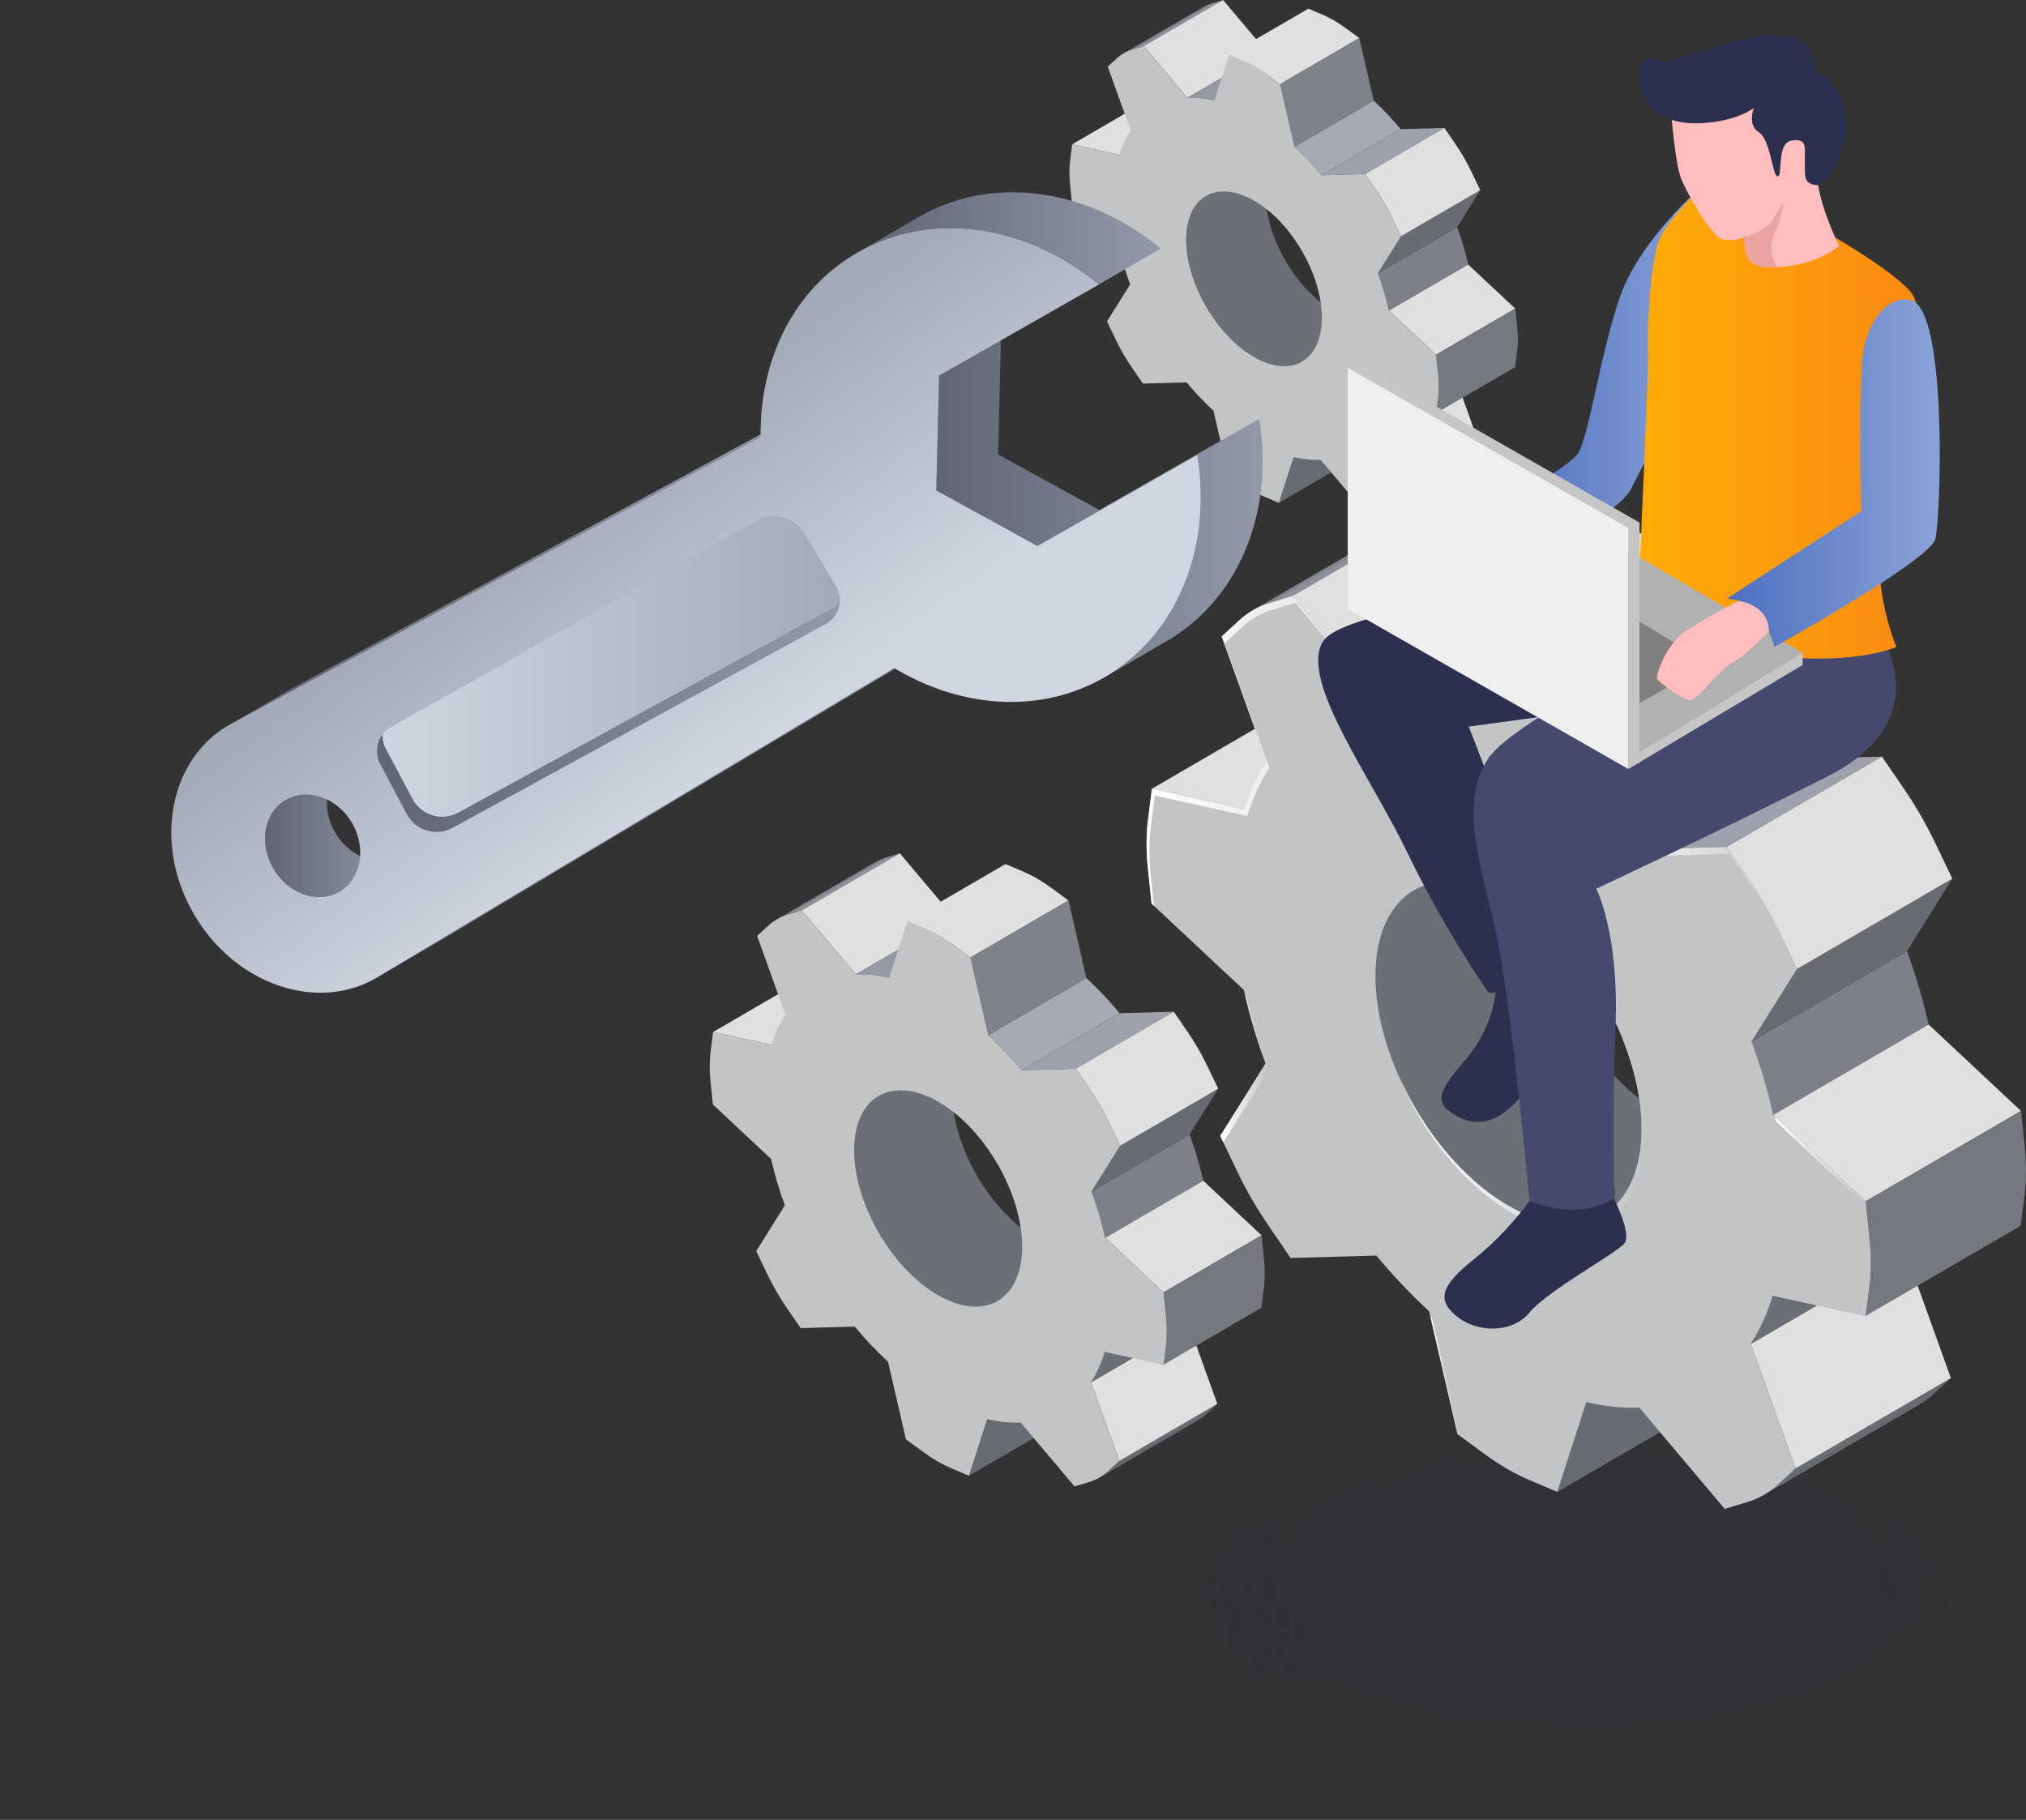 <?xml version="1.0" encoding="UTF-8"?><svg id="Layer_2" xmlns="http://www.w3.org/2000/svg" xmlns:xlink="http://www.w3.org/1999/xlink" viewBox="0 0 2190.54 1967.78"><rect x="0" y="0" width="2190.54" height="1967.78" fill="#333333" stroke="none"/><defs><style>.cls-1{fill:url(#linear-gradient-2);}.cls-2{opacity:.04;}.cls-2,.cls-3,.cls-4,.cls-5,.cls-6,.cls-7,.cls-8,.cls-9,.cls-10,.cls-11,.cls-12,.cls-13,.cls-14,.cls-15,.cls-16,.cls-17,.cls-18,.cls-19,.cls-20,.cls-21,.cls-22,.cls-23,.cls-24,.cls-25,.cls-26,.cls-27,.cls-28,.cls-29{fill:#2b2e3d;}.cls-30{fill:url(#linear-gradient-17);}.cls-31{fill:url(#linear-gradient-15);}.cls-3{opacity:.63;}.cls-32{fill:#9ea1ab;}.cls-33{fill:#c2c4c6;}.cls-34{fill:#2d2f4f;}.cls-4{opacity:.15;}.cls-5{opacity:.7;}.cls-35{fill:url(#linear-gradient-14);}.cls-36{fill:url(#linear-gradient-6);}.cls-6{opacity:.78;}.cls-37{fill:#7d8088;}.cls-38{clip-path:url(#clippath-2);}.cls-39{fill:#6c6f76;}.cls-40{isolation:isolate;}.cls-41{fill:#b2b1b1;}.cls-8{opacity:.07;}.cls-42{fill:#eaa2a2;}.cls-43{fill:#767880;}.cls-44{clip-path:url(#clippath-6);}.cls-9{opacity:.19;}.cls-45{fill:#898d95;}.cls-10{opacity:.96;}.cls-46{fill:#e0e0e0;}.cls-11{opacity:.67;}.cls-47{fill:url(#linear-gradient-11);}.cls-12{opacity:.85;}.cls-48{fill:#7f828a;}.cls-49{clip-path:url(#clippath-7);}.cls-50{clip-path:url(#clippath-1);}.cls-51{clip-path:url(#clippath-4);}.cls-52{fill:url(#linear-gradient-10);}.cls-13{opacity:.89;}.cls-53{fill:#81848c;}.cls-54{fill:#827f7f;}.cls-55{fill:#45496d;}.cls-14{opacity:.33;}.cls-56{fill:url(#linear-gradient-16);}.cls-15{opacity:.26;}.cls-16{opacity:.93;}.cls-57{fill:#9699a3;}.cls-58{opacity:.16;}.cls-59{fill:url(#linear-gradient-5);}.cls-17{opacity:.56;}.cls-60{opacity:.1;}.cls-61{clip-path:url(#clippath);}.cls-18{opacity:.41;}.cls-62{fill:#858891;}.cls-63{fill:none;}.cls-64{fill:#686b71;}.cls-65{clip-path:url(#clippath-3);}.cls-66{fill:url(#linear-gradient-7);}.cls-67{clip-path:url(#clippath-8);}.cls-68{fill:#efefef;}.cls-19{opacity:.74;}.cls-20{opacity:0;}.cls-69{fill:url(#linear-gradient-9);}.cls-21{opacity:.81;}.cls-70{fill:url(#linear-gradient-3);}.cls-22{opacity:.52;}.cls-71{fill:#ffbdbd;}.cls-72{clip-path:url(#clippath-5);}.cls-73{fill:#a6aab5;}.cls-74{fill:url(#linear-gradient);}.cls-23{opacity:.37;}.cls-24{opacity:.3;}.cls-75{fill:#c6c6c6;}.cls-76{fill:#8e919a;}.cls-25{opacity:.11;}.cls-26{opacity:.48;}.cls-77{fill:url(#linear-gradient-4);}.cls-27{opacity:.44;}.cls-28{opacity:.22;}.cls-29{opacity:.59;}.cls-78{fill:url(#linear-gradient-8);}.cls-79{fill:url(#linear-gradient-12);}.cls-80{fill:url(#linear-gradient-13);}</style><clipPath id="clippath"><path class="cls-63" d="m1907.62,1616.21l167.98-97.76c5.37-3.12,10.39-6.84,15.04-11.12l-167.98,97.76c-4.65,4.29-9.67,8-15.04,11.12Z"/></clipPath><clipPath id="clippath-1"><path class="cls-63" d="m1522.6,562.11l-167.98,97.76c5.78-3.36,11.96-6.04,18.49-7.99l167.98-97.76c-6.53,1.95-12.71,4.62-18.49,7.99Z"/></clipPath><clipPath id="clippath-2"><path class="cls-63" d="m1892.91,1453.19l167.98-97.76c9.83-15.08,17.84-32.48,23.83-52.1l-167.98,97.76c-6,19.61-14.01,37.01-23.83,52.1Z"/></clipPath><linearGradient id="linear-gradient" x1="1718.8" y1="954" x2="1942.87" y2="954" gradientUnits="userSpaceOnUse"><stop offset="0" stop-color="#fff"/><stop offset="1" stop-color="#c2c4c6"/></linearGradient><linearGradient id="linear-gradient-2" x1="1919.09" y1="1255.61" x2="2017.64" y2="1255.61" xlink:href="#linear-gradient"/><linearGradient id="linear-gradient-3" x1="1511.69" y1="1226.11" x2="1778.06" y2="1226.11" xlink:href="#linear-gradient"/><linearGradient id="linear-gradient-4" x1="1239.69" y1="812.01" x2="1687.75" y2="812.01" xlink:href="#linear-gradient"/><linearGradient id="linear-gradient-5" x1="1546.53" y1="1487.82" x2="1577.6" y2="1487.82" xlink:href="#linear-gradient"/><linearGradient id="linear-gradient-6" x1="1319.38" y1="1155.7" x2="1371.52" y2="1155.7" xlink:href="#linear-gradient"/><clipPath id="clippath-3"><path class="cls-63" d="m1496.85,545.25l85.65-49.84c2.74-1.59,5.3-3.49,7.67-5.67l-85.65,49.84c-2.37,2.19-4.93,4.08-7.67,5.67Z"/></clipPath><clipPath id="clippath-4"><path class="cls-63" d="m1300.55,7.82l-85.65,49.84c2.95-1.71,6.1-3.08,9.43-4.07l85.65-49.84c-3.33.99-6.48,2.36-9.43,4.07Z"/></clipPath><clipPath id="clippath-5"><path class="cls-63" d="m1489.35,462.14l85.65-49.84c5.01-7.69,9.09-16.56,12.15-26.56l-85.65,49.84c-3.06,10-7.14,18.87-12.15,26.56Z"/></clipPath><clipPath id="clippath-6"><path class="cls-63" d="m1188.89,1597.61l106.01-61.69c3.39-1.97,6.56-4.31,9.49-7.02l-106,61.69c-2.93,2.71-6.11,5.05-9.49,7.02Z"/></clipPath><clipPath id="clippath-7"><path class="cls-63" d="m945.92,932.42l-106,61.69c3.65-2.12,7.55-3.81,11.67-5.04l106.01-61.69c-4.12,1.23-8.02,2.92-11.67,5.04Z"/></clipPath><clipPath id="clippath-8"><path class="cls-63" d="m1179.61,1494.73l106-61.69c6.2-9.52,11.25-20.5,15.04-32.88l-106,61.69c-3.79,12.38-8.84,23.36-15.04,32.88Z"/></clipPath><linearGradient id="linear-gradient-7" x1="286.56" y1="897.92" x2="433.63" y2="897.92" gradientUnits="userSpaceOnUse"><stop offset="0" stop-color="#606475"/><stop offset="1" stop-color="#9499a9"/></linearGradient><linearGradient id="linear-gradient-8" x1="406.94" y1="870.47" x2="1033.71" y2="870.47" xlink:href="#linear-gradient-7"/><linearGradient id="linear-gradient-9" x1="246.96" y1="608.81" x2="889.25" y2="608.81" xlink:href="#linear-gradient-7"/><linearGradient id="linear-gradient-10" x1="1012.33" y1="550.12" x2="1365.24" y2="550.12" xlink:href="#linear-gradient-7"/><linearGradient id="linear-gradient-11" x1="927.55" y1="257.71" x2="1255.08" y2="257.71" xlink:href="#linear-gradient-7"/><linearGradient id="linear-gradient-12" x1="813.69" y1="804.78" x2="611.45" y2="530.1" gradientUnits="userSpaceOnUse"><stop offset="0" stop-color="#d0d5e2"/><stop offset="1" stop-color="#a4a9b8"/></linearGradient><linearGradient id="linear-gradient-13" x1="407.61" y1="775" x2="908.11" y2="775" xlink:href="#linear-gradient-7"/><linearGradient id="linear-gradient-14" x1="413.77" y1="720.56" x2="908.15" y2="720.56" xlink:href="#linear-gradient-12"/><linearGradient id="linear-gradient-15" x1="5086.75" y1="399.68" x2="5301.98" y2="399.68" gradientTransform="translate(-3462.03)" gradientUnits="userSpaceOnUse"><stop offset="0" stop-color="#4c6fbf"/><stop offset="1" stop-color="#8ca3d8"/></linearGradient><linearGradient id="linear-gradient-16" x1="1771.69" y1="456.14" x2="2075.06" y2="456.14" gradientUnits="userSpaceOnUse"><stop offset="0" stop-color="#ffac06"/><stop offset="1" stop-color="#fa8a13"/></linearGradient><linearGradient id="linear-gradient-17" x1="5329.32" y1="511.56" x2="5559.34" y2="511.56" xlink:href="#linear-gradient-15"/></defs><g id="Layer_1-2"><g class="cls-58"><ellipse class="cls-20" cx="1707.95" cy="1686.15" rx="433.63" ry="201.71"/><ellipse class="cls-2" cx="1707.95" cy="1686.15" rx="426.69" ry="198.48"/><ellipse class="cls-8" cx="1707.95" cy="1686.15" rx="419.75" ry="195.25"/><ellipse class="cls-25" cx="1707.95" cy="1686.15" rx="412.81" ry="192.02"/><ellipse class="cls-4" cx="1707.95" cy="1686.15" rx="405.87" ry="188.79"/><ellipse class="cls-9" cx="1707.95" cy="1686.15" rx="398.92" ry="185.56"/><ellipse class="cls-28" cx="1707.95" cy="1686.15" rx="391.98" ry="182.34"/><ellipse class="cls-15" cx="1707.95" cy="1686.15" rx="385.04" ry="179.11"/><ellipse class="cls-24" cx="1707.95" cy="1686.15" rx="378.1" ry="175.88"/><ellipse class="cls-14" cx="1707.95" cy="1686.15" rx="371.16" ry="172.65"/><ellipse class="cls-23" cx="1707.95" cy="1686.15" rx="364.22" ry="169.42"/><ellipse class="cls-18" cx="1707.95" cy="1686.15" rx="357.28" ry="166.19"/><ellipse class="cls-27" cx="1707.95" cy="1686.15" rx="350.34" ry="162.96"/><ellipse class="cls-26" cx="1707.95" cy="1686.15" rx="343.39" ry="159.73"/><ellipse class="cls-22" cx="1707.95" cy="1686.15" rx="336.45" ry="156.51"/><ellipse class="cls-17" cx="1707.95" cy="1686.15" rx="329.51" ry="153.28"/><ellipse class="cls-29" cx="1707.95" cy="1686.15" rx="322.57" ry="150.05"/><ellipse class="cls-3" cx="1707.95" cy="1686.15" rx="315.63" ry="146.82"/><ellipse class="cls-11" cx="1707.95" cy="1686.15" rx="308.69" ry="143.59"/><ellipse class="cls-5" cx="1707.95" cy="1686.15" rx="301.75" ry="140.36"/><ellipse class="cls-19" cx="1707.95" cy="1686.15" rx="294.81" ry="137.13"/><ellipse class="cls-6" cx="1707.95" cy="1686.15" rx="287.86" ry="133.9"/><ellipse class="cls-21" cx="1707.95" cy="1686.15" rx="280.92" ry="130.67"/><ellipse class="cls-12" cx="1707.95" cy="1686.15" rx="273.98" ry="127.45"/><ellipse class="cls-13" cx="1707.95" cy="1686.15" rx="267.04" ry="124.22"/><ellipse class="cls-16" cx="1707.95" cy="1686.15" rx="260.1" ry="120.99"/><ellipse class="cls-10" cx="1707.95" cy="1686.15" rx="253.16" ry="117.76"/><ellipse class="cls-7" cx="1707.95" cy="1686.15" rx="246.22" ry="114.53"/></g><g class="cls-60"><ellipse class="cls-20" cx="1707.95" cy="1766.07" rx="433.63" ry="201.71"/><ellipse class="cls-2" cx="1707.95" cy="1766.07" rx="426.69" ry="198.48"/><ellipse class="cls-8" cx="1707.95" cy="1766.07" rx="419.75" ry="195.25"/><ellipse class="cls-25" cx="1707.95" cy="1766.07" rx="412.81" ry="192.02"/><ellipse class="cls-4" cx="1707.95" cy="1766.07" rx="405.87" ry="188.79"/><ellipse class="cls-9" cx="1707.95" cy="1766.07" rx="398.92" ry="185.56"/><ellipse class="cls-28" cx="1707.95" cy="1766.07" rx="391.98" ry="182.34"/><ellipse class="cls-15" cx="1707.95" cy="1766.07" rx="385.04" ry="179.11"/><ellipse class="cls-24" cx="1707.95" cy="1766.07" rx="378.1" ry="175.88"/><ellipse class="cls-14" cx="1707.95" cy="1766.07" rx="371.16" ry="172.65"/><ellipse class="cls-23" cx="1707.95" cy="1766.07" rx="364.22" ry="169.42"/><ellipse class="cls-18" cx="1707.95" cy="1766.07" rx="357.28" ry="166.19"/><ellipse class="cls-27" cx="1707.95" cy="1766.07" rx="350.34" ry="162.96"/><ellipse class="cls-26" cx="1707.95" cy="1766.07" rx="343.39" ry="159.73"/><ellipse class="cls-22" cx="1707.95" cy="1766.07" rx="336.45" ry="156.51"/><ellipse class="cls-17" cx="1707.95" cy="1766.07" rx="329.51" ry="153.28"/><ellipse class="cls-29" cx="1707.95" cy="1766.07" rx="322.57" ry="150.05"/><ellipse class="cls-3" cx="1707.95" cy="1766.07" rx="315.63" ry="146.82"/><ellipse class="cls-11" cx="1707.95" cy="1766.07" rx="308.69" ry="143.59"/><ellipse class="cls-5" cx="1707.95" cy="1766.07" rx="301.75" ry="140.36"/><ellipse class="cls-19" cx="1707.95" cy="1766.07" rx="294.81" ry="137.13"/><ellipse class="cls-6" cx="1707.95" cy="1766.07" rx="287.86" ry="133.9"/><ellipse class="cls-21" cx="1707.95" cy="1766.07" rx="280.92" ry="130.67"/><ellipse class="cls-12" cx="1707.95" cy="1766.07" rx="273.98" ry="127.45"/><ellipse class="cls-13" cx="1707.95" cy="1766.07" rx="267.04" ry="124.22"/><ellipse class="cls-16" cx="1707.95" cy="1766.07" rx="260.1" ry="120.99"/><ellipse class="cls-10" cx="1707.95" cy="1766.07" rx="253.16" ry="117.76"/><ellipse class="cls-7" cx="1707.95" cy="1766.07" rx="246.22" ry="114.53"/></g><g class="cls-60"><ellipse class="cls-20" cx="1014.4" cy="1766.07" rx="433.63" ry="201.71"/><ellipse class="cls-2" cx="1014.4" cy="1766.07" rx="426.69" ry="198.48"/><ellipse class="cls-8" cx="1014.4" cy="1766.07" rx="419.75" ry="195.25"/><ellipse class="cls-25" cx="1014.4" cy="1766.07" rx="412.81" ry="192.02"/><ellipse class="cls-4" cx="1014.4" cy="1766.07" rx="405.87" ry="188.79"/><ellipse class="cls-9" cx="1014.4" cy="1766.07" rx="398.92" ry="185.56"/><ellipse class="cls-28" cx="1014.4" cy="1766.07" rx="391.98" ry="182.34"/><ellipse class="cls-15" cx="1014.4" cy="1766.07" rx="385.04" ry="179.11"/><ellipse class="cls-24" cx="1014.4" cy="1766.07" rx="378.1" ry="175.88"/><ellipse class="cls-14" cx="1014.4" cy="1766.07" rx="371.16" ry="172.65"/><ellipse class="cls-23" cx="1014.4" cy="1766.07" rx="364.22" ry="169.42"/><ellipse class="cls-18" cx="1014.4" cy="1766.07" rx="357.28" ry="166.19"/><ellipse class="cls-27" cx="1014.4" cy="1766.07" rx="350.34" ry="162.96"/><ellipse class="cls-26" cx="1014.4" cy="1766.07" rx="343.39" ry="159.73"/><ellipse class="cls-22" cx="1014.4" cy="1766.07" rx="336.45" ry="156.51"/><ellipse class="cls-17" cx="1014.4" cy="1766.07" rx="329.51" ry="153.28"/><ellipse class="cls-29" cx="1014.4" cy="1766.07" rx="322.57" ry="150.05"/><ellipse class="cls-3" cx="1014.4" cy="1766.07" rx="315.63" ry="146.82"/><ellipse class="cls-11" cx="1014.4" cy="1766.07" rx="308.69" ry="143.59"/><ellipse class="cls-5" cx="1014.4" cy="1766.07" rx="301.75" ry="140.36"/><ellipse class="cls-19" cx="1014.4" cy="1766.07" rx="294.81" ry="137.13"/><ellipse class="cls-6" cx="1014.4" cy="1766.07" rx="287.86" ry="133.9"/><ellipse class="cls-21" cx="1014.4" cy="1766.07" rx="280.92" ry="130.67"/><ellipse class="cls-12" cx="1014.4" cy="1766.07" rx="273.98" ry="127.45"/><ellipse class="cls-13" cx="1014.4" cy="1766.07" rx="267.04" ry="124.22"/><ellipse class="cls-16" cx="1014.4" cy="1766.07" rx="260.1" ry="120.99"/><ellipse class="cls-10" cx="1014.4" cy="1766.07" rx="253.16" ry="117.76"/><ellipse class="cls-7" cx="1014.4" cy="1766.07" rx="246.22" ry="114.53"/></g><g class="cls-60"><ellipse class="cls-20" cx="433.63" cy="1226.67" rx="433.63" ry="201.71"/><ellipse class="cls-2" cx="433.63" cy="1226.67" rx="426.69" ry="198.48"/><ellipse class="cls-8" cx="433.63" cy="1226.67" rx="419.75" ry="195.25"/><ellipse class="cls-25" cx="433.63" cy="1226.67" rx="412.81" ry="192.02"/><ellipse class="cls-4" cx="433.63" cy="1226.67" rx="405.87" ry="188.79"/><ellipse class="cls-9" cx="433.63" cy="1226.67" rx="398.92" ry="185.56"/><ellipse class="cls-28" cx="433.63" cy="1226.67" rx="391.98" ry="182.34"/><ellipse class="cls-15" cx="433.63" cy="1226.67" rx="385.04" ry="179.11"/><ellipse class="cls-24" cx="433.63" cy="1226.67" rx="378.1" ry="175.88"/><ellipse class="cls-14" cx="433.63" cy="1226.67" rx="371.16" ry="172.65"/><ellipse class="cls-23" cx="433.63" cy="1226.67" rx="364.22" ry="169.42"/><ellipse class="cls-18" cx="433.63" cy="1226.67" rx="357.28" ry="166.19"/><ellipse class="cls-27" cx="433.63" cy="1226.67" rx="350.34" ry="162.96"/><ellipse class="cls-26" cx="433.63" cy="1226.67" rx="343.39" ry="159.73"/><ellipse class="cls-22" cx="433.63" cy="1226.67" rx="336.45" ry="156.51"/><ellipse class="cls-17" cx="433.63" cy="1226.67" rx="329.51" ry="153.28"/><ellipse class="cls-29" cx="433.63" cy="1226.67" rx="322.57" ry="150.05"/><ellipse class="cls-3" cx="433.63" cy="1226.67" rx="315.63" ry="146.82"/><ellipse class="cls-11" cx="433.63" cy="1226.67" rx="308.69" ry="143.59"/><ellipse class="cls-5" cx="433.63" cy="1226.67" rx="301.75" ry="140.36"/><ellipse class="cls-19" cx="433.63" cy="1226.67" rx="294.81" ry="137.13"/><ellipse class="cls-6" cx="433.63" cy="1226.67" rx="287.86" ry="133.9"/><ellipse class="cls-21" cx="433.63" cy="1226.67" rx="280.92" ry="130.67"/><ellipse class="cls-12" cx="433.63" cy="1226.67" rx="273.98" ry="127.45"/><ellipse class="cls-13" cx="433.63" cy="1226.67" rx="267.04" ry="124.22"/><ellipse class="cls-16" cx="433.63" cy="1226.67" rx="260.1" ry="120.99"/><ellipse class="cls-10" cx="433.63" cy="1226.67" rx="253.16" ry="117.76"/><ellipse class="cls-7" cx="433.63" cy="1226.67" rx="246.22" ry="114.53"/></g><polygon class="cls-64" points="1683.83 1613.2 1851.81 1515.45 1883.12 1418.39 1715.13 1516.14 1683.83 1613.2"/><polygon class="cls-46" points="1345.47 874.96 1513.45 777.2 1413.44 755.12 1245.46 852.88 1345.47 874.96"/><path class="cls-39" d="m1490.39,1091.61c-.32-1.94-.6-3.87-.88-5.8-.13-.91-.29-1.83-.41-2.74-.03-.24-.04-.47-.07-.71-.52-4.15-.92-8.26-1.21-12.36-.06-.87-.11-1.74-.16-2.61-.25-4.2-.41-8.38-.4-12.51.13-45.43,16.14-77.39,41.96-92.41l167.98-97.76c-25.82,15.03-41.83,46.99-41.96,92.41-.01,4.13.15,8.31.4,12.51.05.87.1,1.74.16,2.61.29,4.09.69,8.21,1.21,12.36.14,1.15.32,2.3.48,3.46.27,1.93.55,3.86.87,5.8.22,1.3.46,2.61.7,3.92.34,1.88.7,3.76,1.08,5.65.3,1.5.62,3,.96,4.5.28,1.26.57,2.52.87,3.78.39,1.64.81,3.29,1.23,4.93.32,1.25.64,2.49.98,3.74.27.99.56,1.99.84,2.98,1.17,4.15,2.43,8.29,3.79,12.43.1.31.19.62.3.94,1.34,4.01,2.79,8.01,4.3,12,.38,1,.77,2,1.15,3,1.32,3.38,2.69,6.75,4.13,10.11.22.51.42,1.03.64,1.54,1.61,3.71,3.31,7.4,5.06,11.07.46.97.94,1.93,1.41,2.89,1.42,2.91,2.88,5.8,4.39,8.67.46.88.91,1.77,1.38,2.65,1.92,3.6,3.91,7.18,5.96,10.71.39.67.8,1.34,1.2,2.01,1.81,3.07,3.67,6.11,5.57,9.13.56.89,1.11,1.78,1.68,2.66,2.36,3.67,4.78,7.31,7.28,10.88.38.55.78,1.08,1.16,1.62,2.6,3.69,5.27,7.31,8,10.87.36.47.71.94,1.07,1.41,3.43,4.42,6.97,8.72,10.59,12.91.47.55.94,1.11,1.42,1.66,2.23,2.55,4.49,5.06,6.78,7.52.12.13.24.26.36.39,2.41,2.57,4.86,5.07,7.34,7.53,1.57,1.56,3.16,3.1,4.76,4.61.44.42.88.85,1.32,1.27,2.09,1.96,4.21,3.87,6.35,5.75.58.51,1.18,1,1.76,1.51,1.57,1.35,3.14,2.69,4.73,3.99.79.65,1.59,1.28,2.39,1.92,1.41,1.13,2.82,2.24,4.25,3.33.86.65,1.72,1.3,2.58,1.94,1.41,1.05,2.82,2.07,4.24,3.08.85.6,1.7,1.2,2.55,1.79,1.54,1.06,3.09,2.08,4.64,3.09.73.48,1.46.97,2.19,1.43,2.29,1.45,4.59,2.85,6.91,4.19,3.06,1.77,6.09,3.38,9.11,4.9.87.44,1.73.85,2.6,1.27,2.3,1.12,4.58,2.16,6.85,3.13.8.35,1.61.71,2.41,1.04,2.14.88,4.26,1.68,6.37,2.43.52.18,1.04.4,1.56.58,2.61.9,5.2,1.69,7.76,2.4,1.51.41,2.99.77,4.48,1.11.7.16,1.4.36,2.09.51,2.19.47,4.36.88,6.5,1.21.1.01.19.02.28.04,1.95.29,3.87.52,5.78.7.65.06,1.29.09,1.93.14,1.18.09,2.35.15,3.51.19,2.83.1,5.61.09,8.33-.07.47-.03.93-.09,1.4-.12,2.21-.17,4.38-.42,6.51-.76.66-.1,1.33-.21,1.98-.33,2.44-.45,4.85-.98,7.19-1.66.1-.03.2-.07.3-.1,2.22-.65,4.38-1.44,6.49-2.29.62-.25,1.23-.52,1.83-.78,1.81-.79,3.58-1.66,5.3-2.6.57-.31,1.16-.58,1.72-.91l-167.98,97.76c-.26.15-.52.3-.79.45-.3.17-.63.29-.94.46-1.72.94-3.49,1.8-5.3,2.59-.34.15-.65.34-.99.48-.28.12-.57.19-.85.3-2.12.86-4.27,1.64-6.49,2.29-.09.03-.17.06-.26.09-.02,0-.03,0-.05.01-2.34.68-4.74,1.21-7.19,1.66-.29.05-.55.14-.84.19-.37.06-.78.08-1.15.13-2.13.34-4.3.59-6.5.76-.35.03-.68.1-1.03.12-.12,0-.25,0-.37,0-2.72.16-5.51.17-8.33.07-.28,0-.54.02-.81,0-.89-.04-1.8-.13-2.7-.2-.64-.05-1.28-.08-1.93-.14-1.91-.18-3.83-.41-5.78-.7-.09-.01-.18-.02-.28-.04,0,0-.02,0-.02,0-2.14-.33-4.3-.74-6.48-1.21-.71-.15-1.42-.35-2.13-.52-1.35-.32-2.69-.61-4.05-.98-.13-.04-.27-.09-.4-.12-2.56-.71-5.15-1.5-7.76-2.4-.52-.18-1.05-.4-1.58-.59-2.1-.75-4.22-1.55-6.35-2.42-.28-.12-.56-.2-.84-.32-.52-.22-1.05-.49-1.57-.72-2.27-.97-4.55-2.02-6.85-3.14-.87-.42-1.73-.83-2.6-1.27-3.02-1.53-6.05-3.13-9.11-4.9-2.31-1.34-4.61-2.74-6.9-4.19-.74-.47-1.48-.97-2.23-1.45-1.54-1-3.08-2.02-4.62-3.07-.86-.59-1.71-1.19-2.56-1.8-1.42-1-2.83-2.03-4.24-3.07-.86-.64-1.73-1.29-2.59-1.95-1.42-1.08-2.82-2.19-4.22-3.31-.81-.64-1.61-1.28-2.41-1.94-1.6-1.31-3.18-2.66-4.75-4.01-.57-.49-1.15-.97-1.72-1.47-2.14-1.88-4.25-3.79-6.35-5.75-.46-.43-.91-.88-1.36-1.31-1.38-1.31-2.76-2.61-4.12-3.96-.2-.2-.4-.42-.6-.62-2.48-2.46-4.93-4.97-7.35-7.55-.1-.1-.18-.2-.28-.31-2.32-2.48-4.6-5.02-6.85-7.59-.21-.24-.43-.47-.64-.71-.27-.31-.51-.64-.78-.95-3.62-4.2-7.16-8.49-10.59-12.92-.1-.12-.2-.24-.3-.37-.26-.34-.5-.7-.76-1.03-2.73-3.56-5.41-7.19-8.01-10.88-.26-.37-.54-.72-.8-1.09-.12-.17-.23-.35-.35-.53-2.49-3.57-4.91-7.21-7.28-10.88-.23-.35-.47-.69-.7-1.04-.34-.53-.65-1.08-.98-1.61-1.9-3.01-3.76-6.05-5.57-9.12-.29-.49-.6-.96-.88-1.45-.11-.19-.21-.38-.32-.57-2.05-3.53-4.03-7.1-5.95-10.7-.16-.29-.33-.58-.48-.87-.31-.59-.6-1.2-.91-1.8-1.51-2.87-2.97-5.76-4.39-8.67-.29-.6-.62-1.19-.91-1.79-.17-.36-.32-.72-.5-1.08-1.75-3.67-3.45-7.36-5.06-11.07-.05-.12-.11-.23-.16-.35-.17-.4-.32-.81-.49-1.21-1.43-3.35-2.8-6.7-4.11-10.08-.21-.55-.46-1.09-.67-1.64-.17-.46-.32-.92-.49-1.38-1.51-3.99-2.96-7.99-4.3-11.99-.03-.08-.06-.15-.08-.23-.08-.24-.14-.47-.21-.71-1.37-4.14-2.62-8.28-3.79-12.42-.14-.52-.33-1.03-.47-1.55-.13-.49-.25-.97-.38-1.45-.34-1.24-.65-2.47-.97-3.71-.42-1.65-.84-3.3-1.23-4.95-.3-1.26-.58-2.52-.86-3.78-.2-.88-.42-1.76-.6-2.64-.13-.63-.23-1.25-.36-1.88-.39-1.88-.74-3.75-1.08-5.63-.24-1.31-.48-2.62-.7-3.93Z"/><g class="cls-40"><g class="cls-61"><g class="cls-40"><path class="cls-39" d="m1907.62,1616.21l167.98-97.76c5.37-3.12,10.39-6.84,15.04-11.12l-167.98,97.76c-4.65,4.29-9.67,8-15.04,11.12"/></g></g></g><g class="cls-40"><g class="cls-50"><g class="cls-40"><path class="cls-45" d="m1373.11,651.89l167.98-97.76c-2.97.89-5.86,1.92-8.68,3.1l-167.98,97.76c2.82-1.18,5.71-2.21,8.68-3.1"/><path class="cls-62" d="m1364.44,654.99l167.98-97.76c-3.04,1.27-5.99,2.72-8.85,4.33l-167.98,97.76c2.86-1.61,5.81-3.06,8.85-4.33"/><path class="cls-53" d="m1355.59,659.32l167.98-97.76c-.32.18-.65.37-.97.56l-167.98,97.76c.32-.19.64-.37.97-.56"/></g></g></g><polygon class="cls-64" points="1922.66 1605.08 2090.64 1507.33 2109.32 1490.1 1941.34 1587.85 1922.66 1605.08"/><polygon class="cls-76" points="1397.46 644.53 1565.44 546.77 1541.09 554.13 1373.11 651.89 1397.46 644.53"/><polygon class="cls-46" points="1941.34 1587.85 2109.32 1490.1 2060.89 1355.43 1892.91 1453.19 1941.34 1587.85"/><polygon class="cls-46" points="1489.88 754.12 1657.86 656.37 1565.44 546.77 1397.46 644.53 1489.88 754.12"/><g class="cls-40"><g class="cls-38"><g class="cls-40"><path class="cls-39" d="m1892.91,1453.19l167.98-97.76c9.83-15.08,17.84-32.48,23.83-52.1l-167.98,97.76c-6,19.61-14.01,37.01-23.83,52.1"/></g></g></g><path class="cls-57" d="m1531.05,756.73c-4.22-.69-8.39-1.26-12.52-1.69-.3-.03-.61-.09-.91-.12-4.41-.44-8.75-.7-13.04-.85-.79-.03-1.57-.03-2.35-.05-4.16-.09-8.29-.08-12.34.1l167.98-97.76c4.05-.19,8.18-.19,12.34-.1.78.02,1.56.02,2.35.05.64.02,1.28.01,1.92.04,3.67.16,7.37.43,11.12.81.3.03.61.08.91.12,3.35.35,6.71.76,10.12,1.28.79.12,1.6.29,2.4.42.92.15,1.85.32,2.77.48,4.38.77,8.8,1.64,13.27,2.7l-167.98,97.76c-4.47-1.06-8.88-1.92-13.27-2.7-.92-.16-1.85-.33-2.77-.48Z"/><path class="cls-37" d="m1911.58,1182.32c-1.16-4.37-2.37-8.73-3.63-13.1-.54-1.85-1.06-3.7-1.62-5.55-1.63-5.44-3.33-10.88-5.12-16.31-.18-.55-.34-1.09-.52-1.64-2.17-6.53-4.45-13.06-6.85-19.56l167.98-97.76c2.36,6.4,4.61,12.81,6.75,19.24.04.11.07.22.11.33.17.53.33,1.05.5,1.58,1.8,5.46,3.5,10.92,5.14,16.38.55,1.84,1.08,3.67,1.61,5.51.62,2.14,1.28,4.28,1.87,6.42.62,2.24,1.18,4.48,1.77,6.72.47,1.78.95,3.55,1.41,5.33,1.52,5.97,2.98,11.94,4.3,17.9l-167.98,97.76c-1.32-5.95-2.78-11.92-4.3-17.88-.46-1.79-.94-3.58-1.42-5.37Z"/><path class="cls-73" d="m1752.96,894.35c-1.78-1.94-3.53-3.91-5.33-5.82-4.23-4.5-8.52-8.89-12.84-13.22-.9-.9-1.78-1.85-2.69-2.75-4.98-4.92-10.01-9.73-15.11-14.42l167.98-97.76c5.1,4.69,10.13,9.5,15.11,14.42.09.09.18.17.27.25.82.81,1.6,1.67,2.42,2.49,4.33,4.34,8.62,8.73,12.85,13.23,1.79,1.9,3.53,3.86,5.3,5.79,3.29,3.59,6.58,7.2,9.81,10.89.65.74,1.33,1.45,1.98,2.2,3.15,3.63,6.27,7.3,9.35,11.02l-167.98,97.76c-3.72-4.48-7.52-8.86-11.34-13.22-3.22-3.68-6.5-7.28-9.78-10.86Z"/><polygon class="cls-46" points="2017.12 1299.02 2185.1 1201.27 2085.28 1107.81 1917.3 1205.57 2017.12 1299.02"/><path class="cls-43" d="m2020.91,1390.63c2.15-16.82,2.2-35.1.16-54.39l-3.95-37.22,167.98-97.76,3.95,37.22c2.05,19.28,2,37.56-.15,54.39l-4.15,32.57-167.98,97.76,4.15-32.57Z"/><path class="cls-46" d="m1746.4,565.11l30.33,12.9c7.86,3.33,15.75,7.29,23.65,11.86,7.9,4.56,15.79,9.73,23.62,15.47l30.33,22.17-167.98,97.76-30.33-22.17c-7.83-5.74-15.72-10.9-23.62-15.47-7.89-4.56-15.79-8.53-23.65-11.86l-30.33-12.9,167.98-97.76Z"/><polygon class="cls-48" points="1717 858.14 1884.98 760.39 1854.32 627.5 1686.34 725.26 1717 858.14"/><polygon class="cls-64" points="1893.84 1126.16 2061.82 1028.41 2110.85 950.05 1942.87 1047.8 1893.84 1126.16"/><polygon class="cls-32" points="1866.79 915.88 2034.77 818.12 1942.06 820.68 1774.08 918.43 1866.79 915.88"/><path class="cls-46" d="m1912.92,987.03c-1.53-2.78-3.04-5.58-4.63-8.33-1.19-2.05-2.45-4.06-3.67-6.09-1.72-2.86-3.43-5.73-5.21-8.55-2.72-4.29-5.49-8.54-8.35-12.72l-24.26-35.46,167.98-97.76,24.26,35.46c2.6,3.8,5.15,7.65,7.64,11.55.24.39.47.79.71,1.17,1.79,2.82,3.49,5.69,5.22,8.55,1.05,1.75,2.16,3.45,3.18,5.22.17.29.32.58.49.87,1.59,2.75,3.1,5.54,4.63,8.32,1.06,1.93,2.19,3.84,3.22,5.79.12.23.23.46.35.69,1.52,2.89,2.96,5.81,4.41,8.73.98,1.95,2.01,3.88,2.95,5.84.17.35.34.69.5,1.04l18.52,38.7-167.98,97.76-18.52-38.7c-1.11-2.31-2.31-4.58-3.45-6.88-1.46-2.91-2.89-5.84-4.42-8.73-1.15-2.18-2.38-4.32-3.57-6.47Z"/><path class="cls-33" d="m1245.46,852.88l100.02,22.08c6-19.58,14.01-37.01,23.86-52.04l-48.42-134.7,18.67-17.2c9.63-8.92,20.92-15.37,33.53-19.13l24.35-7.36,92.42,109.59c18.02-.84,37.19,1.05,57.2,5.78l31.34-97.04,30.33,12.9c7.85,3.33,15.76,7.29,23.65,11.86,7.89,4.56,15.78,9.73,23.62,15.47l30.33,22.17,30.65,132.89c20.01,18.41,39.09,38.63,57.08,60.29l92.71-2.56,24.26,35.46c12.54,18.3,23.73,37.75,33.31,57.77l18.52,38.7-49.03,78.36c9.71,26.35,17.59,52.97,23.46,79.41l99.81,93.45,3.95,37.22c2.05,19.28,2,37.56-.15,54.39l-4.15,32.57-100.02-22.12c-6,19.61-14.01,37.01-23.83,52.1l48.42,134.67-18.68,17.23c-9.66,8.9-20.93,15.33-33.52,19.13l-24.38,7.34-92.39-109.58c-18.05.82-37.19-1.09-57.23-5.83l-31.31,97.06-30.36-12.89c-7.84-3.32-15.73-7.28-23.63-11.84-7.89-4.56-15.79-9.73-23.64-15.48l-30.3-22.18-30.69-132.9c-19.98-18.39-39.09-38.6-57.05-60.24l-92.74,2.54-24.23-35.44c-12.54-18.33-23.76-37.77-33.31-57.77l-18.52-38.73,49.03-78.33c-9.74-26.4-17.62-52.98-23.49-79.46l-99.81-93.42-3.92-37.24c-2.05-19.25-2-37.53.15-54.39l4.12-32.56Zm385.2,450.72c79.43,45.92,144.04,9.02,144.3-82.38.26-91.44-63.93-202.78-143.36-248.7-79.46-45.94-144.07-9.07-144.33,82.37-.26,91.4,63.93,202.77,143.39,248.72"/><path class="cls-74" d="m1720.1,865.5c20.01,18.41,39.09,38.63,57.08,60.29l92.71-2.56,24.26,35.46c12.54,18.3,23.73,37.75,33.31,57.77l15.18,31.72.23-.38-18.52-38.7c-9.58-20.02-20.77-39.48-33.31-57.77l-24.26-35.46-92.71,2.56c-17.44-21-35.93-40.65-55.28-58.61l1.31,5.67Z"/><path class="cls-1" d="m1920.41,1212.93l97.23,91.04-.52-4.94-98.02-91.77c.44,1.89.89,3.79,1.31,5.68Z"/><path class="cls-70" d="m1633.76,1310.95c79.43,45.92,144.04,9.02,144.3-82.38.1-34.38-8.92-71.57-24.43-107.04,13.59,33.23,21.41,67.67,21.32,99.69-.26,91.4-64.87,128.31-144.3,82.38-49.59-28.67-93.23-82.82-118.97-141.7,25.24,61.69,70.43,119.19,122.07,149.05Z"/><path class="cls-77" d="m1244.29,947.18c-2.05-19.25-2-37.53.15-54.39l4.12-32.56,100.02,22.08c6-19.58,14.01-37.01,23.86-52.04l-48.42-134.7,18.67-17.2c9.63-8.92,20.92-15.37,33.53-19.13l24.35-7.36,92.42,109.59c18.02-.84,37.19,1.05,57.2,5.78l31.34-97.04,30.33,12.9c7.85,3.33,15.76,7.29,23.65,11.86,7.89,4.56,15.78,9.73,23.62,15.47l28.64,20.93-1.41-6.12-30.33-22.17c-7.83-5.74-15.72-10.9-23.62-15.47-7.89-4.56-15.79-8.53-23.65-11.86l-30.33-12.9-31.34,97.04c-20.01-4.73-39.18-6.62-57.2-5.78l-92.42-109.59-24.35,7.36c-12.6,3.76-23.9,10.21-33.53,19.13l-18.67,17.2,48.42,134.7c-9.86,15.03-17.86,32.47-23.86,52.04l-100.02-22.08-4.12,32.56c-2.15,16.86-2.2,35.14-.15,54.39l3.92,37.24,2.59,2.42-3.4-32.3Z"/><path class="cls-59" d="m1548.33,1425.26c-.6-.55-1.2-1.13-1.8-1.68l29.38,127.23,1.69,1.24-29.27-126.79Z"/><path class="cls-36" d="m1322.72,1235.25l48.79-77.96c-9.74-26.4-17.62-52.98-23.49-79.46l-1.79-1.68c5.72,24.6,13.13,49.27,22.18,73.78l-49.03,78.33,3.34,6.98Z"/><polygon class="cls-64" points="1382.75 543.72 1468.4 493.88 1484.36 444.4 1398.71 494.24 1382.75 543.72"/><polygon class="cls-46" points="1210.24 167.33 1295.88 117.49 1244.89 106.23 1159.25 156.07 1210.24 167.33"/><path class="cls-39" d="m1284.13,277.79c-.16-.99-.31-1.97-.45-2.96-.07-.47-.15-.93-.21-1.4-.02-.12-.02-.24-.04-.36-.27-2.11-.47-4.21-.62-6.3-.03-.44-.06-.89-.08-1.33-.13-2.14-.21-4.27-.2-6.38.07-23.16,8.23-39.46,21.39-47.12l85.65-49.84c-13.17,7.66-21.33,23.96-21.39,47.12,0,2.1.08,4.24.2,6.38.02.44.05.88.08,1.33.15,2.09.35,4.19.62,6.3.07.59.16,1.17.25,1.76.14.98.28,1.97.44,2.96.11.66.23,1.33.35,2,.17.96.36,1.92.55,2.88.16.76.32,1.53.49,2.29.14.64.29,1.29.44,1.93.2.84.41,1.68.63,2.51.16.64.33,1.27.5,1.91.14.51.29,1.01.43,1.52.6,2.11,1.24,4.23,1.93,6.34.05.16.1.32.15.48.68,2.05,1.42,4.09,2.19,6.12.19.51.39,1.02.59,1.53.67,1.72,1.37,3.44,2.1,5.15.11.26.21.52.33.78.82,1.89,1.69,3.77,2.58,5.64.24.49.48.98.72,1.48.72,1.48,1.47,2.96,2.24,4.42.23.45.47.9.7,1.35.98,1.84,1.99,3.66,3.04,5.46.2.34.41.68.61,1.02.92,1.57,1.87,3.12,2.84,4.65.28.45.57.91.86,1.35,1.21,1.87,2.44,3.73,3.71,5.55.19.28.4.55.59.83,1.33,1.88,2.69,3.73,4.08,5.54.18.24.36.48.54.72,1.75,2.25,3.56,4.45,5.4,6.58.24.28.48.57.72.84,1.14,1.3,2.29,2.58,3.46,3.83.06.07.12.13.18.2,1.23,1.31,2.48,2.59,3.74,3.84.8.8,1.61,1.58,2.43,2.35.23.21.45.44.68.65,1.07,1,2.15,1.98,3.24,2.93.3.26.6.51.9.77.8.69,1.6,1.37,2.41,2.04.4.33.81.65,1.22.98.72.57,1.44,1.14,2.16,1.7.44.33.87.66,1.31.99.72.53,1.44,1.06,2.16,1.57.43.31.87.61,1.3.91.78.54,1.57,1.06,2.37,1.58.37.24.74.49,1.12.73,1.17.74,2.34,1.46,3.52,2.14,1.56.9,3.11,1.72,4.64,2.5.44.22.88.44,1.33.65,1.17.57,2.34,1.1,3.49,1.6.41.18.82.36,1.23.53,1.09.45,2.17.85,3.25,1.24.26.09.53.2.8.3,1.33.46,2.65.86,3.96,1.22.77.21,1.53.39,2.28.57.35.08.71.18,1.07.26,1.12.24,2.22.45,3.32.62.05,0,.09.01.14.02.99.15,1.97.27,2.95.36.33.03.66.05.98.07.6.04,1.2.08,1.79.1,1.44.05,2.86.05,4.25-.03.24-.01.47-.05.71-.06,1.13-.09,2.23-.22,3.32-.39.34-.05.68-.1,1.01-.17,1.25-.23,2.47-.5,3.67-.85.05-.02.1-.04.16-.05,1.13-.33,2.23-.73,3.31-1.17.32-.13.63-.26.94-.4.92-.4,1.83-.84,2.7-1.32.29-.16.59-.3.88-.46l-85.65,49.84c-.13.08-.27.15-.4.23-.15.09-.32.15-.48.23-.88.48-1.78.92-2.7,1.32-.17.08-.33.17-.5.25-.14.06-.29.1-.43.15-1.08.44-2.18.84-3.31,1.17-.04.01-.09.03-.13.05,0,0-.02,0-.02,0-1.19.35-2.42.61-3.66.85-.15.03-.28.07-.43.1-.19.03-.4.04-.59.07-1.09.17-2.19.3-3.32.39-.18.01-.35.05-.53.06-.06,0-.13,0-.19,0-1.39.08-2.81.09-4.25.03-.14,0-.27,0-.42,0-.45-.02-.92-.07-1.38-.1-.33-.02-.65-.04-.98-.07-.97-.09-1.95-.21-2.95-.36-.05,0-.09-.01-.14-.02h-.02c-1.09-.17-2.19-.38-3.3-.62-.36-.08-.73-.18-1.09-.26-.69-.16-1.37-.31-2.07-.5-.07-.02-.14-.04-.2-.06-1.31-.36-2.62-.76-3.96-1.22-.27-.09-.54-.2-.8-.3-1.07-.38-2.15-.79-3.24-1.23-.14-.06-.28-.1-.43-.16-.26-.11-.53-.25-.8-.37-1.16-.5-2.32-1.03-3.49-1.6-.44-.21-.88-.42-1.32-.65-1.54-.78-3.08-1.6-4.65-2.5-1.18-.68-2.35-1.4-3.52-2.14-.38-.24-.76-.49-1.13-.74-.79-.51-1.57-1.03-2.35-1.57-.44-.3-.87-.61-1.31-.92-.72-.51-1.44-1.03-2.16-1.57-.44-.33-.88-.66-1.32-.99-.72-.55-1.44-1.12-2.15-1.69-.41-.33-.82-.65-1.23-.99-.81-.67-1.62-1.35-2.42-2.05-.29-.25-.59-.49-.88-.75-1.09-.96-2.17-1.93-3.24-2.93-.23-.22-.46-.45-.69-.67-.7-.67-1.41-1.33-2.1-2.02-.1-.1-.2-.21-.31-.31-1.26-1.26-2.52-2.53-3.75-3.85-.05-.05-.09-.1-.14-.16-1.18-1.26-2.34-2.56-3.49-3.87-.11-.12-.22-.24-.33-.36-.14-.16-.26-.33-.4-.49-1.85-2.14-3.65-4.33-5.4-6.59-.05-.06-.1-.12-.15-.19-.13-.17-.26-.35-.39-.53-1.39-1.82-2.76-3.67-4.09-5.55-.13-.19-.28-.37-.41-.55-.06-.09-.12-.18-.18-.27-1.27-1.82-2.51-3.67-3.71-5.55-.12-.18-.24-.35-.36-.53-.17-.27-.33-.55-.5-.82-.97-1.54-1.92-3.09-2.84-4.65-.15-.25-.31-.49-.45-.74-.06-.1-.11-.19-.16-.29-1.04-1.8-2.06-3.62-3.04-5.46-.08-.15-.17-.29-.25-.44-.16-.3-.3-.61-.46-.92-.77-1.47-1.51-2.94-2.24-4.42-.15-.31-.31-.6-.46-.91-.09-.18-.16-.37-.25-.55-.89-1.87-1.76-3.75-2.58-5.65-.03-.06-.06-.12-.08-.18-.09-.2-.16-.41-.25-.62-.73-1.71-1.43-3.42-2.1-5.14-.11-.28-.23-.56-.34-.84-.09-.23-.16-.47-.25-.7-.77-2.03-1.51-4.07-2.19-6.12-.01-.04-.03-.08-.04-.12-.04-.12-.07-.24-.11-.36-.7-2.11-1.33-4.22-1.93-6.33-.07-.26-.17-.53-.24-.79-.07-.25-.13-.49-.19-.74-.17-.63-.33-1.26-.49-1.89-.22-.84-.43-1.68-.63-2.52-.15-.64-.3-1.28-.44-1.93-.1-.45-.21-.9-.31-1.34-.07-.32-.12-.64-.18-.96-.2-.96-.38-1.91-.55-2.87-.12-.67-.24-1.34-.35-2Z"/><g class="cls-40"><g class="cls-65"><g class="cls-40"><path class="cls-39" d="m1496.85,545.25l85.65-49.84c2.74-1.59,5.3-3.49,7.67-5.67l-85.65,49.84c-2.37,2.19-4.93,4.08-7.67,5.67"/></g></g></g><g class="cls-40"><g class="cls-51"><g class="cls-40"><path class="cls-45" d="m1224.33,53.59l85.65-49.84c-1.51.45-2.99.98-4.42,1.58l-85.65,49.84c1.44-.6,2.91-1.13,4.42-1.58"/><path class="cls-62" d="m1219.91,55.17l85.65-49.84c-1.55.65-3.06,1.39-4.51,2.21l-85.65,49.84c1.46-.82,2.96-1.56,4.51-2.21"/><path class="cls-53" d="m1215.4,57.38l85.65-49.84c-.17.09-.33.19-.49.28l-85.65,49.84c.16-.1.33-.19.49-.28"/></g></g></g><polygon class="cls-64" points="1504.52 539.58 1590.17 489.74 1599.69 480.96 1514.04 530.8 1504.52 539.58"/><polygon class="cls-76" points="1236.75 49.84 1322.39 0 1309.98 3.75 1224.33 53.59 1236.75 49.84"/><polygon class="cls-46" points="1514.04 530.8 1599.69 480.96 1575 412.3 1489.35 462.14 1514.04 530.8"/><polygon class="cls-46" points="1283.87 105.72 1369.51 55.88 1322.39 0 1236.75 49.84 1283.87 105.72"/><g class="cls-40"><g class="cls-72"><g class="cls-40"><path class="cls-39" d="m1489.35,462.14l85.65-49.84c5.01-7.69,9.09-16.56,12.15-26.56l-85.65,49.84c-3.06,10-7.14,18.87-12.15,26.56"/></g></g></g><path class="cls-57" d="m1304.85,107.05c-2.15-.35-4.28-.64-6.38-.86-.15-.02-.31-.04-.47-.06-2.25-.22-4.46-.36-6.65-.43-.4-.01-.8-.02-1.2-.03-2.12-.04-4.23-.04-6.29.05l85.64-49.84c2.06-.1,4.17-.1,6.29-.05.4,0,.8.01,1.2.03.33.01.65,0,.98.02,1.87.08,3.76.22,5.67.41.15.02.31.04.47.06,1.71.18,3.42.39,5.16.65.4.06.82.15,1.22.21.47.08.94.16,1.41.25,2.23.4,4.48.84,6.76,1.38l-85.65,49.84c-2.28-.54-4.53-.98-6.76-1.37-.47-.08-.94-.17-1.41-.25Z"/><path class="cls-37" d="m1498.87,324.04c-.59-2.23-1.21-4.45-1.85-6.68-.27-.94-.54-1.88-.82-2.83-.83-2.77-1.7-5.55-2.61-8.32-.09-.28-.17-.56-.27-.84-1.11-3.33-2.27-6.66-3.49-9.97l85.65-49.84c1.2,3.26,2.35,6.53,3.44,9.81.02.06.04.11.05.17.09.27.17.54.26.8.92,2.78,1.79,5.57,2.62,8.35.28.94.55,1.87.82,2.81.32,1.09.65,2.18.95,3.27.32,1.14.6,2.28.9,3.43.24.91.49,1.81.72,2.72.78,3.04,1.52,6.09,2.19,9.12l-85.65,49.84c-.67-3.03-1.42-6.08-2.19-9.12-.23-.91-.48-1.82-.72-2.74Z"/><path class="cls-73" d="m1418,177.21c-.91-.99-1.8-1.99-2.72-2.97-2.15-2.29-4.34-4.53-6.55-6.74-.46-.46-.91-.94-1.37-1.4-2.54-2.51-5.1-4.96-7.7-7.35l85.65-49.84c2.6,2.39,5.17,4.85,7.7,7.35.05.04.09.09.14.13.42.41.82.85,1.23,1.27,2.21,2.21,4.4,4.45,6.55,6.75.91.97,1.8,1.97,2.7,2.95,1.68,1.83,3.35,3.67,5,5.55.33.38.68.74,1.01,1.12,1.61,1.85,3.19,3.72,4.77,5.62l-85.64,49.84c-1.9-2.29-3.83-4.52-5.78-6.74-1.64-1.88-3.31-3.71-4.99-5.54Z"/><polygon class="cls-46" points="1552.68 383.54 1638.32 333.7 1587.43 286.05 1501.79 335.89 1552.68 383.54"/><path class="cls-43" d="m1554.61,430.24c1.1-8.58,1.12-17.9.08-27.73l-2.01-18.98,85.65-49.84,2.01,18.98c1.04,9.83,1.02,19.15-.08,27.73l-2.11,16.61-85.65,49.84,2.11-16.61Z"/><path class="cls-46" d="m1414.65,9.35l15.46,6.58c4.01,1.7,8.03,3.72,12.06,6.05,4.03,2.33,8.05,4.96,12.04,7.89l15.46,11.3-85.65,49.84-15.46-11.3c-3.99-2.93-8.02-5.56-12.04-7.89-4.02-2.33-8.05-4.35-12.06-6.05l-15.46-6.58,85.65-49.84Z"/><polygon class="cls-48" points="1399.66 158.75 1485.31 108.91 1469.68 41.16 1384.03 91 1399.66 158.75"/><polygon class="cls-64" points="1489.83 295.41 1575.47 245.56 1600.47 205.61 1514.82 255.45 1489.83 295.41"/><polygon class="cls-32" points="1476.03 188.19 1561.68 138.35 1514.41 139.65 1428.76 189.49 1476.03 188.19"/><path class="cls-46" d="m1499.55,224.47c-.78-1.42-1.55-2.85-2.36-4.25-.61-1.05-1.25-2.07-1.87-3.11-.88-1.46-1.75-2.92-2.66-4.36-1.39-2.19-2.8-4.36-4.26-6.49l-12.37-18.08,85.65-49.84,12.37,18.08c1.33,1.94,2.63,3.9,3.89,5.89.12.2.24.4.36.6.91,1.44,1.78,2.9,2.66,4.36.54.89,1.1,1.76,1.62,2.66.09.15.16.3.25.45.81,1.4,1.58,2.83,2.36,4.24.54.99,1.11,1.96,1.64,2.95.06.12.12.24.18.35.78,1.47,1.51,2.96,2.25,4.45.5.99,1.03,1.98,1.51,2.98.09.18.17.35.26.53l9.44,19.73-85.65,49.84-9.44-19.73c-.56-1.18-1.18-2.34-1.76-3.51-.74-1.49-1.47-2.98-2.25-4.45-.59-1.11-1.21-2.2-1.82-3.3Z"/><path class="cls-33" d="m1159.25,156.07l50.99,11.26c3.06-9.98,7.14-18.87,12.17-26.53l-24.69-68.68,9.52-8.77c4.91-4.55,10.67-7.84,17.09-9.75l12.41-3.75,47.12,55.88c9.19-.43,18.96.54,29.16,2.95l15.98-49.48,15.46,6.58c4,1.7,8.03,3.72,12.06,6.05,4.03,2.33,8.05,4.96,12.04,7.89l15.46,11.3,15.63,67.75c10.2,9.39,19.93,19.7,29.1,30.74l47.27-1.3,12.37,18.08c6.39,9.33,12.1,19.25,16.98,29.46l9.44,19.73-25,39.95c4.95,13.43,8.97,27.01,11.96,40.49l50.89,47.65,2.01,18.98c1.04,9.83,1.02,19.15-.08,27.73l-2.11,16.61-50.99-11.28c-3.06,10-7.14,18.87-12.15,26.56l24.69,68.66-9.52,8.78c-4.92,4.54-10.67,7.82-17.09,9.75l-12.43,3.74-47.11-55.87c-9.2.42-18.96-.55-29.18-2.97l-15.96,49.49-15.48-6.57c-4-1.69-8.02-3.71-12.05-6.04-4.02-2.33-8.05-4.96-12.05-7.89l-15.45-11.31-15.65-67.76c-10.18-9.38-19.93-19.68-29.09-30.71l-47.28,1.3-12.35-18.07c-6.39-9.35-12.12-19.26-16.98-29.46l-9.44-19.75,25-39.94c-4.97-13.46-8.98-27.01-11.98-40.51l-50.89-47.63-2-18.99c-1.05-9.82-1.02-19.14.08-27.73l2.1-16.6Zm196.4,229.8c40.5,23.41,73.44,4.6,73.57-42,.13-46.62-32.6-103.39-73.09-126.8-40.52-23.42-73.46-4.63-73.59,42-.13,46.6,32.59,103.39,73.11,126.81"/><polygon class="cls-64" points="1047.66 1595.72 1153.67 1534.02 1173.42 1472.77 1067.42 1534.46 1047.66 1595.72"/><polygon class="cls-46" points="834.14 1129.84 940.15 1068.15 877.03 1054.22 771.02 1115.91 834.14 1129.84"/><path class="cls-39" d="m925.59,1266.56c-.2-1.22-.38-2.44-.55-3.66-.08-.58-.19-1.16-.26-1.73-.02-.15-.02-.3-.04-.45-.33-2.62-.58-5.21-.76-7.8-.04-.55-.07-1.1-.1-1.64-.16-2.65-.26-5.29-.25-7.9.08-28.67,10.18-48.83,26.48-58.32l106-61.69c-16.29,9.48-26.4,29.65-26.48,58.32,0,2.61.1,5.24.25,7.9.03.55.06,1.1.1,1.64.18,2.58.43,5.18.76,7.8.09.72.2,1.45.31,2.18.17,1.22.35,2.44.55,3.66.14.82.29,1.65.44,2.47.21,1.19.44,2.37.68,3.56.19.95.39,1.89.61,2.84.18.8.36,1.59.55,2.39.25,1.04.51,2.07.77,3.11.2.79.4,1.57.62,2.36.17.63.36,1.25.53,1.88.74,2.62,1.53,5.23,2.39,7.85.06.2.12.39.19.59.84,2.53,1.76,5.06,2.71,7.58.24.63.48,1.26.73,1.89.83,2.13,1.7,4.26,2.6,6.38.14.32.27.65.41.97,1.02,2.34,2.09,4.67,3.19,6.98.29.61.59,1.22.89,1.83.9,1.83,1.82,3.66,2.77,5.47.29.56.58,1.12.87,1.67,1.21,2.27,2.47,4.53,3.76,6.76.25.43.51.84.75,1.27,1.14,1.94,2.31,3.86,3.51,5.76.35.56.7,1.12,1.06,1.68,1.49,2.32,3.02,4.61,4.59,6.86.24.34.49.68.73,1.02,1.64,2.33,3.33,4.61,5.05,6.86.23.29.45.6.67.89,2.17,2.79,4.4,5.5,6.68,8.15.3.35.59.7.89,1.05,1.41,1.61,2.83,3.19,4.28,4.74.08.08.15.17.22.25,1.52,1.62,3.07,3.2,4.63,4.75.99.99,1.99,1.95,3,2.91.28.27.56.54.84.8,1.32,1.24,2.66,2.45,4.01,3.63.37.32.74.63,1.11.95.99.85,1.98,1.7,2.98,2.52.5.41,1,.81,1.51,1.21.89.71,1.78,1.41,2.68,2.1.54.41,1.08.82,1.63,1.22.89.66,1.78,1.31,2.68,1.94.54.38,1.07.76,1.61,1.13.97.67,1.95,1.31,2.93,1.95.46.3.92.61,1.39.9,1.45.91,2.9,1.8,4.36,2.65,1.93,1.12,3.85,2.13,5.75,3.09.55.28,1.09.54,1.64.8,1.45.7,2.89,1.36,4.32,1.98.51.22,1.02.45,1.52.66,1.35.55,2.69,1.06,4.02,1.53.33.12.66.25.98.37,1.65.57,3.28,1.07,4.9,1.51.95.26,1.89.48,2.83.7.44.1.88.23,1.32.32,1.38.3,2.75.55,4.1.76.06,0,.12.01.18.02,1.23.19,2.44.33,3.65.44.41.04.81.06,1.22.09.74.05,1.48.09,2.22.12,1.78.06,3.54.06,5.26-.04.3-.02.59-.06.88-.08,1.39-.11,2.76-.27,4.11-.48.42-.07.84-.13,1.25-.21,1.54-.29,3.06-.62,4.54-1.05.06-.02.13-.05.19-.06,1.4-.41,2.76-.91,4.1-1.45.39-.16.77-.33,1.16-.49,1.14-.5,2.26-1.05,3.35-1.64.36-.2.73-.37,1.09-.57l-106,61.69c-.16.1-.33.19-.5.28-.19.11-.4.18-.59.29-1.09.59-2.2,1.14-3.34,1.64-.21.09-.41.22-.62.31-.17.07-.36.12-.54.19-1.34.54-2.7,1.03-4.1,1.45-.05.02-.11.04-.16.06-.01,0-.02,0-.03,0-1.47.43-2.99.76-4.53,1.05-.18.03-.35.09-.53.12-.24.04-.49.05-.73.09-1.35.21-2.71.38-4.1.48-.22.02-.43.06-.65.08-.08,0-.16,0-.23,0-1.72.1-3.48.11-5.26.04-.17,0-.34.01-.51,0-.56-.03-1.14-.08-1.7-.12-.41-.03-.81-.05-1.22-.09-1.2-.11-2.42-.26-3.65-.44-.06,0-.12-.01-.18-.02,0,0-.01,0-.02,0-1.35-.21-2.71-.46-4.08-.76-.45-.1-.9-.22-1.35-.33-.85-.2-1.7-.39-2.56-.62-.08-.02-.17-.05-.25-.08-1.62-.45-3.25-.95-4.9-1.51-.33-.11-.67-.25-1-.37-1.33-.47-2.66-.98-4.01-1.53-.18-.07-.35-.13-.53-.2-.33-.14-.66-.31-.99-.45-1.43-.62-2.87-1.27-4.33-1.98-.55-.27-1.09-.53-1.64-.8-1.9-.96-3.82-1.98-5.75-3.09-1.46-.84-2.91-1.73-4.35-2.64-.47-.3-.94-.61-1.4-.92-.97-.63-1.95-1.28-2.91-1.94-.54-.37-1.08-.75-1.62-1.13-.89-.63-1.79-1.28-2.67-1.94-.54-.41-1.09-.81-1.63-1.23-.89-.68-1.78-1.38-2.66-2.09-.51-.41-1.02-.81-1.52-1.22-1.01-.83-2-1.68-3-2.53-.36-.31-.73-.61-1.09-.93-1.35-1.18-2.68-2.39-4.01-3.63-.29-.27-.57-.55-.86-.83-.87-.83-1.74-1.65-2.6-2.5-.13-.13-.25-.26-.38-.39-1.56-1.55-3.11-3.14-4.64-4.76-.06-.06-.12-.13-.18-.19-1.46-1.57-2.9-3.17-4.32-4.79-.13-.15-.27-.29-.4-.45-.17-.19-.32-.41-.49-.6-2.28-2.65-4.52-5.36-6.68-8.15-.06-.08-.13-.15-.19-.23-.16-.21-.32-.44-.48-.65-1.73-2.25-3.41-4.54-5.06-6.87-.16-.23-.34-.45-.51-.68-.08-.11-.15-.22-.22-.33-1.57-2.25-3.1-4.55-4.59-6.87-.14-.22-.3-.44-.44-.66-.21-.33-.41-.68-.62-1.02-1.2-1.9-2.37-3.82-3.51-5.76-.18-.31-.38-.61-.56-.92-.07-.12-.13-.24-.2-.36-1.29-2.23-2.54-4.48-3.76-6.75-.1-.18-.21-.36-.31-.55-.2-.37-.38-.76-.57-1.13-.95-1.81-1.87-3.64-2.77-5.47-.19-.38-.39-.75-.57-1.13-.11-.23-.2-.46-.31-.68-1.1-2.32-2.18-4.64-3.19-6.99-.03-.07-.07-.15-.1-.22-.11-.25-.2-.51-.31-.76-.9-2.11-1.77-4.23-2.6-6.36-.14-.35-.29-.69-.42-1.04-.11-.29-.2-.58-.31-.87-.95-2.52-1.87-5.04-2.71-7.57-.02-.05-.04-.1-.05-.14-.05-.15-.09-.3-.14-.45-.86-2.61-1.65-5.23-2.39-7.84-.09-.33-.21-.65-.3-.98-.08-.31-.16-.61-.24-.92-.21-.78-.41-1.56-.61-2.34-.27-1.04-.53-2.08-.78-3.12-.19-.8-.37-1.59-.54-2.38-.12-.55-.26-1.11-.38-1.66-.08-.4-.15-.79-.23-1.18-.24-1.19-.47-2.37-.68-3.55-.15-.83-.3-1.65-.44-2.48Z"/><g class="cls-40"><g class="cls-44"><g class="cls-40"><path class="cls-39" d="m1188.89,1597.61l106-61.69c3.39-1.97,6.56-4.31,9.49-7.02l-106,61.69c-2.93,2.71-6.11,5.05-9.49,7.02"/></g></g></g><g class="cls-40"><g class="cls-49"><g class="cls-40"><path class="cls-45" d="m851.58,989.07l106.01-61.69c-1.87.56-3.7,1.21-5.48,1.96l-106,61.69c1.78-.74,3.6-1.4,5.48-1.96"/><path class="cls-62" d="m846.11,991.02l106-61.69c-1.92.8-3.78,1.72-5.58,2.73l-106,61.69c1.8-1.02,3.66-1.93,5.58-2.73"/><path class="cls-53" d="m840.52,993.76l106-61.69c-.2.12-.41.23-.61.35l-106,61.69c.2-.12.41-.23.61-.35"/></g></g></g><polygon class="cls-64" points="1198.38 1590.59 1304.39 1528.9 1316.17 1518.03 1210.17 1579.72 1198.38 1590.59"/><polygon class="cls-76" points="866.95 984.43 972.95 922.74 957.59 927.38 851.58 989.07 866.95 984.43"/><polygon class="cls-46" points="1210.17 1579.72 1316.17 1518.03 1285.61 1433.04 1179.61 1494.73 1210.17 1579.72"/><polygon class="cls-46" points="925.27 1053.59 1031.28 991.9 972.95 922.74 866.95 984.43 925.27 1053.59"/><g class="cls-40"><g class="cls-67"><g class="cls-40"><path class="cls-39" d="m1179.61,1494.73l106-61.69c6.2-9.52,11.25-20.5,15.04-32.88l-106,61.69c-3.79,12.38-8.84,23.36-15.04,32.88"/></g></g></g><path class="cls-57" d="m951.25,1055.23c-2.66-.44-5.29-.8-7.9-1.07-.19-.02-.39-.05-.58-.07-2.78-.28-5.52-.44-8.23-.53-.5-.02-.99-.02-1.48-.03-2.63-.06-5.23-.05-7.79.07l106-61.69c2.56-.12,5.16-.12,7.79-.07.49.01.99.02,1.48.03.41.01.81,0,1.21.03,2.31.1,4.65.27,7.01.51.19.02.39.05.58.07,2.11.22,4.24.48,6.39.81.5.08,1.01.18,1.51.26.58.1,1.17.2,1.75.3,2.77.49,5.55,1.04,8.37,1.7l-106,61.69c-2.82-.67-5.6-1.21-8.37-1.7-.58-.1-1.17-.21-1.75-.3Z"/><path class="cls-37" d="m1191.39,1323.8c-.73-2.75-1.5-5.51-2.29-8.26-.34-1.17-.67-2.33-1.02-3.5-1.03-3.43-2.1-6.87-3.23-10.3-.11-.34-.22-.69-.33-1.03-1.37-4.12-2.81-8.24-4.32-12.34l106-61.69c1.49,4.04,2.91,8.09,4.26,12.14.02.07.04.14.07.21.11.33.21.66.32.99,1.13,3.44,2.21,6.89,3.24,10.34.35,1.16.68,2.32,1.01,3.48.39,1.35.81,2.7,1.18,4.05.39,1.41.74,2.83,1.12,4.24.3,1.12.6,2.24.89,3.36.96,3.77,1.88,7.53,2.72,11.29l-106,61.69c-.83-3.76-1.75-7.52-2.71-11.28-.29-1.13-.59-2.26-.89-3.39Z"/><path class="cls-73" d="m1091.29,1142.08c-1.12-1.22-2.23-2.47-3.36-3.67-2.67-2.84-5.38-5.61-8.1-8.34-.57-.57-1.12-1.17-1.69-1.73-3.14-3.1-6.32-6.14-9.53-9.1l106-61.69c3.22,2.96,6.39,6,9.53,9.1.06.05.11.11.17.16.52.51,1.01,1.05,1.52,1.57,2.73,2.74,5.44,5.51,8.11,8.35,1.13,1.2,2.23,2.44,3.35,3.66,2.08,2.27,4.15,4.55,6.19,6.87.41.47.84.91,1.25,1.39,1.99,2.29,3.95,4.61,5.9,6.95l-106,61.69c-2.35-2.83-4.75-5.59-7.15-8.34-2.03-2.32-4.1-4.59-6.17-6.86Z"/><polygon class="cls-46" points="1257.98 1397.45 1363.99 1335.76 1301 1276.78 1195 1338.47 1257.98 1397.45"/><path class="cls-43" d="m1260.38,1455.26c1.36-10.62,1.39-22.15.1-34.32l-2.49-23.49,106.01-61.69,2.49,23.49c1.29,12.17,1.26,23.71-.1,34.32l-2.62,20.56-106,61.69,2.62-20.56Z"/><path class="cls-46" d="m1087.15,934.3l19.14,8.14c4.96,2.1,9.94,4.6,14.92,7.48,4.98,2.88,9.96,6.14,14.9,9.76l19.14,13.99-106,61.69-19.14-13.99c-4.94-3.62-9.92-6.88-14.9-9.76-4.98-2.88-9.97-5.38-14.92-7.48l-19.14-8.14,106-61.69Z"/><polygon class="cls-48" points="1068.59 1119.23 1174.6 1057.54 1155.25 973.68 1049.25 1035.37 1068.59 1119.23"/><polygon class="cls-64" points="1180.19 1288.37 1286.2 1226.67 1317.14 1177.22 1211.13 1238.91 1180.19 1288.37"/><polygon class="cls-32" points="1163.12 1155.66 1269.12 1093.97 1210.62 1095.58 1104.61 1157.28 1163.12 1155.66"/><path class="cls-46" d="m1192.23,1200.56c-.97-1.76-1.92-3.52-2.92-5.26-.75-1.3-1.55-2.56-2.32-3.85-1.09-1.81-2.16-3.62-3.29-5.39-1.72-2.71-3.46-5.39-5.27-8.03l-15.31-22.38,106-61.69,15.31,22.38c1.64,2.4,3.25,4.83,4.82,7.29.15.24.3.5.45.74,1.13,1.78,2.2,3.59,3.29,5.4.66,1.1,1.36,2.18,2.01,3.29.11.18.2.37.31.55,1,1.73,1.95,3.5,2.92,5.25.67,1.22,1.38,2.42,2.03,3.65.08.14.15.29.22.44.96,1.82,1.87,3.67,2.78,5.51.62,1.23,1.27,2.45,1.86,3.68.11.22.21.44.32.66l11.69,24.42-106.01,61.69-11.68-24.42c-.7-1.46-1.46-2.89-2.18-4.34-.92-1.84-1.82-3.69-2.79-5.51-.73-1.37-1.5-2.72-2.25-4.09Z"/><path class="cls-33" d="m771.02,1115.91l63.12,13.94c3.79-12.35,8.84-23.36,15.06-32.84l-30.56-85.01,11.78-10.85c6.08-5.63,13.2-9.7,21.16-12.07l15.36-4.64,58.32,69.16c11.37-.53,23.47.66,36.1,3.65l19.78-61.24,19.14,8.14c4.96,2.1,9.94,4.6,14.92,7.48,4.98,2.88,9.96,6.14,14.9,9.76l19.14,13.99,19.34,83.86c12.63,11.62,24.67,24.38,36.02,38.05l58.5-1.61,15.31,22.38c7.91,11.55,14.97,23.82,21.02,36.46l11.69,24.42-30.94,49.45c6.13,16.63,11.1,33.42,14.81,50.11l62.99,58.97,2.49,23.49c1.29,12.17,1.26,23.71-.1,34.32l-2.62,20.56-63.12-13.96c-3.79,12.38-8.84,23.36-15.04,32.88l30.56,84.98-11.79,10.87c-6.1,5.62-13.21,9.68-21.16,12.07l-15.38,4.63-58.3-69.15c-11.39.52-23.47-.69-36.12-3.68l-19.76,61.25-19.16-8.13c-4.95-2.1-9.93-4.59-14.91-7.47-4.98-2.88-9.96-6.14-14.92-9.77l-19.12-14-19.36-83.87c-12.61-11.61-24.67-24.36-36-38.01l-58.52,1.6-15.29-22.36c-7.91-11.57-15-23.83-21.02-36.46l-11.68-24.44,30.94-49.43c-6.15-16.66-11.12-33.44-14.82-50.14l-62.99-58.95-2.47-23.5c-1.29-12.15-1.26-23.68.1-34.32l2.6-20.55Zm243.08,284.43c50.13,28.98,90.9,5.69,91.06-51.99.16-57.7-40.34-127.96-90.47-156.94-50.15-28.99-90.92-5.72-91.08,51.98-.16,57.68,40.34,127.96,90.49,156.96"/><path class="cls-66" d="m433.63,925.4c-2.1,1.2-4.29,2.15-6.51,2.97-.96.35-1.95.62-2.93.9-.94.27-1.87.56-2.83.77-1.76.38-3.54.69-5.34.85-.06,0-.11,0-.16,0-1.83.16-3.67.18-5.51.11-.3-.01-.59-.01-.89-.03-1.83-.1-3.65-.3-5.47-.6-.21-.03-.41-.07-.62-.1-1.97-.35-3.93-.81-5.88-1.4h0c-1.98-.6-3.94-1.33-5.87-2.16-.09-.04-.18-.08-.27-.12-1.95-.85-3.87-1.82-5.74-2.9-2.27-1.31-4.47-2.79-6.6-4.42-.06-.05-.13-.1-.19-.15-2.11-1.63-4.14-3.41-6.07-5.34-.04-.04-.08-.08-.11-.12-1.93-1.94-3.77-4.04-5.49-6.28-.05-.06-.09-.12-.14-.18-1.73-2.26-3.34-4.67-4.81-7.21-.99-1.71-1.89-3.44-2.71-5.19,0-.02-.01-.03-.02-.05-.81-1.72-1.53-3.46-2.17-5.21-.01-.04-.03-.08-.04-.11-.63-1.74-1.19-3.49-1.66-5.24-.02-.07-.04-.13-.06-.2-.46-1.72-.84-3.44-1.15-5.15-.02-.09-.03-.18-.05-.27-.3-1.71-.53-3.42-.68-5.12,0-.09-.01-.17-.02-.26-.15-1.69-.22-3.38-.22-5.05,0-.06,0-.12,0-.18,0-1.68.09-3.35.23-5,.02-.15.03-.29.05-.44.15-1.55.37-3.08.65-4.59.04-.22.09-.44.13-.66.29-1.48.63-2.93,1.04-4.36.02-.07.04-.15.06-.22.41-1.41.9-2.78,1.42-4.13.22-.56.46-1.1.7-1.65.36-.82.73-1.63,1.12-2.42.51-1.02,1.07-2.02,1.66-2.99.34-.57.65-1.15,1.02-1.7.53-.81,1.11-1.57,1.7-2.34.43-.58.84-1.17,1.3-1.72.65-.77,1.35-1.49,2.05-2.22.47-.49.91-1.01,1.4-1.47.82-.77,1.7-1.48,2.58-2.19.45-.36.86-.76,1.32-1.1,1.37-1.02,2.82-1.97,4.34-2.84l-66.86,38.86c-1.52.86-2.96,1.82-4.34,2.84-.46.34-.87.74-1.32,1.1-.88.71-1.77,1.42-2.58,2.19-.49.47-.93.98-1.4,1.46-.7.73-1.41,1.45-2.06,2.23-.46.56-.87,1.15-1.31,1.73-.58.77-1.16,1.54-1.69,2.34-.1.15-.23.29-.32.45-.25.4-.45.84-.69,1.25-.58.98-1.15,1.97-1.66,3-.13.26-.29.49-.41.75-.26.55-.47,1.12-.71,1.67-.24.55-.48,1.09-.7,1.65-.09.22-.19.43-.28.66-.41,1.11-.79,2.24-1.12,3.39,0,.03-.01.05-.02.08-.02.07-.04.15-.06.22-.26.9-.5,1.81-.71,2.73-.12.54-.22,1.08-.33,1.63-.05.22-.1.44-.14.67-.03.17-.07.34-.1.51-.15.85-.27,1.7-.38,2.56-.06.5-.11,1.01-.16,1.52-.02.15-.03.29-.05.43-.01.14-.03.28-.04.42-.06.76-.11,1.53-.15,2.31-.03.7-.05,1.4-.05,2.11,0,.05,0,.11,0,.16v.19c0,.58,0,1.16.02,1.74.02.65.05,1.3.09,1.96.03.45.07.89.11,1.34,0,.09.01.17.02.26,0,.11.02.23.02.34.06.62.13,1.25.21,1.87.07.61.16,1.23.26,1.84.06.35.12.71.18,1.06.02.09.03.18.05.27.03.16.05.32.08.48.11.59.23,1.18.36,1.77.13.59.27,1.18.41,1.77.09.38.19.76.3,1.13.02.07.03.13.05.2.03.11.06.23.09.34.15.55.32,1.11.48,1.66.16.53.33,1.07.51,1.6.16.49.33.98.51,1.47.02.05.04.11.06.16.02.04.03.08.04.11.15.4.29.79.44,1.19.19.48.38.95.57,1.43.19.46.39.92.59,1.37.18.41.36.81.55,1.22,0,.02.02.04.03.06.01.03.03.06.04.09.24.51.48,1.01.73,1.52.31.62.63,1.24.97,1.86.31.58.63,1.15.96,1.72.06.1.12.2.17.3.77,1.31,1.57,2.58,2.4,3.81.53.79,1.08,1.55,1.64,2.31.2.27.4.53.61.79.04.06.09.12.14.18.16.21.31.42.47.62.37.47.75.93,1.13,1.39.37.45.75.89,1.13,1.32.39.45.79.88,1.19,1.32.42.45.84.9,1.27,1.33.1.1.2.19.3.29.04.04.08.08.12.12.32.32.63.63.95.94.48.46.97.92,1.47,1.36.51.46,1.03.91,1.55,1.35.53.45,1.07.88,1.61,1.31.16.13.32.24.48.37.06.05.13.1.19.15.32.25.65.5.98.74.56.41,1.12.81,1.69,1.2.57.39,1.15.77,1.73,1.14.59.37,1.19.74,1.78,1.09.14.08.28.16.42.24.48.27.95.54,1.43.8.63.34,1.27.67,1.91.99.66.33,1.32.64,1.99.94.14.06.28.12.42.18.09.04.19.08.28.12.46.2.92.4,1.38.58.73.29,1.45.57,2.19.82.76.27,1.53.52,2.29.75,0,0,0,0,0,0,0,0,0,0,.02,0,.82.25,1.65.48,2.47.68.89.22,1.77.42,2.66.59.24.05.49.08.73.12.21.04.41.07.62.1.51.08,1.02.18,1.53.25,1.05.14,2.09.25,3.14.32.27.02.53.01.8.03.3.02.59.02.89.03.59.02,1.18.06,1.77.06,1.25,0,2.5-.07,3.74-.17.05,0,.11,0,.16,0h.05c1.55-.14,3.09-.36,4.61-.66.23-.05.45-.14.68-.18.95-.2,1.89-.5,2.83-.77.78-.22,1.57-.37,2.34-.64.2-.07.39-.2.59-.27,2.22-.81,4.4-1.76,6.51-2.97l66.86-38.86Z"/><path class="cls-78" d="m408.25,1056.62c-.43.26-.87.52-1.3.77l66.86-38.86c.44-.25.87-.51,1.31-.77l558.6-334.22-66.86,38.86-558.6,334.22Z"/><path class="cls-69" d="m889.25,433.33l-572.36,310.38c-1.03.56-2.05,1.13-3.06,1.72l-66.86,38.86c1.01-.59,2.03-1.16,3.06-1.72l572.37-310.38,66.86-38.86Z"/><path class="cls-52" d="m1365.09,506.46c.06-2.09.14-4.18.15-6.29.02-3.15-.02-6.32-.11-9.49,0-.22-.02-.44-.03-.67-.01-.36-.04-.73-.05-1.09-.09-2.5-.19-5-.35-7.51-.19-2.94-.42-5.89-.7-8.85-.03-.28-.07-.56-.1-.84-.03-.37-.08-.74-.12-1.11-.23-2.25-.47-4.5-.75-6.75-.36-2.83-.76-5.67-1.21-8.5-.13-.81-.26-1.63-.4-2.44l-172.87,98.51-109.36-60.03,3.02-124.12-66.86,38.86-3.02,124.12,109.36,60.03,172.87-98.51c.99,5.91,1.75,11.82,2.35,17.7.04.37.09.74.12,1.11.57,5.76.94,11.5,1.14,17.21.02.35.04.71.05,1.07.18,5.52.15,11.01,0,16.46-.02.69-.02,1.38-.05,2.07-.19,5.2-.56,10.37-1.05,15.5-.11,1.16-.23,2.31-.36,3.46-.56,5.11-1.23,10.19-2.08,15.21-.04.21-.06.42-.1.63-.89,5.13-1.98,10.19-3.18,15.21-.44,1.86-.95,3.69-1.44,5.53-.86,3.25-1.77,6.48-2.76,9.67-.8,2.58-1.66,5.13-2.54,7.66-1.2,3.46-2.41,6.92-3.77,10.3-.29.73-.57,1.47-.87,2.19-1.82,4.41-3.81,8.73-5.9,12.98-.73,1.49-1.5,2.95-2.26,4.41-1.67,3.22-3.42,6.39-5.24,9.5-.84,1.43-1.66,2.87-2.54,4.28-2.61,4.23-5.31,8.4-8.21,12.43-.04.06-.09.11-.13.17-2.89,4-5.96,7.86-9.13,11.65-.9,1.08-1.83,2.14-2.76,3.2-2.64,3.02-5.37,5.96-8.2,8.82-.79.8-1.55,1.62-2.35,2.41-3.56,3.49-7.27,6.85-11.11,10.08-.87.73-1.78,1.42-2.67,2.13-3.14,2.55-6.38,5.01-9.71,7.38-1.17.83-2.33,1.67-3.52,2.48-4.25,2.88-8.58,5.68-13.1,8.25l66.87-38.86c4.52-2.58,8.85-5.37,13.1-8.25,1.19-.81,2.36-1.65,3.53-2.48,3.32-2.37,6.55-4.82,9.69-7.37.89-.72,1.8-1.41,2.68-2.14,3.84-3.23,7.55-6.59,11.11-10.08.81-.79,1.56-1.61,2.35-2.41,2.83-2.86,5.56-5.8,8.2-8.83.93-1.06,1.85-2.11,2.76-3.19,3.17-3.78,6.24-7.63,9.12-11.63.05-.07.1-.13.15-.19,2.35-3.27,4.61-6.61,6.78-10.02.5-.79.94-1.62,1.43-2.41.87-1.41,1.69-2.84,2.53-4.27,1.83-3.12,3.57-6.29,5.24-9.51.77-1.47,1.53-2.93,2.27-4.42.41-.83.86-1.63,1.26-2.46,1.64-3.45,3.17-6.97,4.63-10.52.3-.72.57-1.46.87-2.19.74-1.83,1.49-3.65,2.18-5.5.59-1.57,1.04-3.21,1.59-4.8.88-2.54,1.74-5.08,2.54-7.66.35-1.14.79-2.24,1.12-3.38.61-2.07,1.08-4.19,1.63-6.28.49-1.85,1-3.68,1.44-5.54.18-.76.41-1.5.59-2.26.96-4.22,1.82-8.48,2.57-12.78,0-.05.02-.11.02-.16.03-.2.05-.4.09-.59.63-3.66,1.19-7.35,1.66-11.06.17-1.39.28-2.8.44-4.19.12-1.15.25-2.3.36-3.45.11-1.15.26-2.29.36-3.45.29-3.5.51-7.01.65-10.54.02-.5.02-1.01.03-1.51.02-.69.03-1.39.05-2.09Z"/><path class="cls-47" d="m941.56,265.6c3.81-1.78,7.65-3.45,11.53-4.98.68-.27,1.37-.51,2.05-.77,2.88-1.09,5.79-2.07,8.7-3.02,2.19-.72,4.39-1.4,6.6-2.04,2.33-.67,4.66-1.29,7-1.88,2.22-.56,4.45-1.09,6.69-1.57,2.8-.6,5.62-1.16,8.44-1.64,1.21-.21,2.42-.43,3.64-.62,4.22-.64,8.46-1.18,12.72-1.56.27-.02.55-.03.83-.06,3.97-.34,7.96-.53,11.95-.64.95-.03,1.91-.06,2.87-.07,2.24-.03,4.48.05,6.72.09,3.08.05,6.15.13,9.23.31,2.28.13,4.56.33,6.84.53,2.46.22,4.93.46,7.39.76,2.51.31,5.02.68,7.53,1.07,2.05.32,4.09.64,6.14,1.01,2.85.52,5.7,1.13,8.54,1.76,1.58.35,3.16.67,4.73,1.05,4.33,1.05,8.64,2.2,12.94,3.5.11.03.22.07.33.11,4.16,1.27,8.3,2.67,12.43,4.17,1.16.42,2.32.87,3.47,1.31,3.27,1.24,6.53,2.54,9.78,3.92.97.41,1.94.81,2.9,1.23,4.01,1.77,8,3.63,11.95,5.61.78.39,1.55.81,2.33,1.21,3.97,2.04,7.93,4.15,11.83,6.4,3.06,1.77,6.09,3.61,9.1,5.51.31.19.62.37.93.57,3.02,1.92,6.01,3.91,8.97,5.96.89.61,1.76,1.25,2.65,1.88,2.08,1.47,4.16,2.97,6.21,4.51,1.02.77,2.04,1.55,3.05,2.33,2.56,1.97,5.12,3.96,7.63,6.03l66.86-38.86c-1.63-1.35-3.28-2.68-4.93-3.98-.89-.7-1.8-1.36-2.69-2.05-1.02-.78-2.03-1.56-3.05-2.33-.63-.47-1.25-.97-1.89-1.44-1.43-1.05-2.88-2.05-4.33-3.07-.88-.62-1.76-1.27-2.64-1.88-.28-.2-.56-.4-.84-.6-2.65-1.81-5.32-3.58-8.01-5.29-.04-.03-.09-.05-.13-.08-.29-.19-.6-.36-.89-.54-2.38-1.5-4.78-2.98-7.2-4.4-.64-.38-1.29-.76-1.93-1.13-2.19-1.26-4.39-2.49-6.6-3.69-1.74-.94-3.49-1.82-5.24-2.71-.78-.4-1.55-.81-2.33-1.2-.42-.21-.83-.44-1.25-.65-3.04-1.5-6.1-2.95-9.18-4.32-.5-.23-1.01-.42-1.52-.64-.96-.42-1.93-.82-2.89-1.23-1.73-.74-3.46-1.51-5.2-2.2-1.52-.61-3.05-1.14-4.58-1.72-1.15-.44-2.31-.89-3.47-1.31-.69-.25-1.38-.53-2.07-.78-3.44-1.21-6.91-2.34-10.38-3.39-.1-.03-.2-.07-.31-.1-.01,0-.03,0-.04-.01-3.8-1.15-7.62-2.2-11.45-3.16-.48-.12-.96-.2-1.44-.32-1.58-.38-3.16-.7-4.74-1.05-2.04-.45-4.08-.96-6.13-1.36-.8-.16-1.61-.25-2.41-.4-2.04-.38-4.09-.69-6.14-1.01-1.6-.25-3.19-.57-4.78-.79-.92-.12-1.83-.17-2.75-.28-2.46-.3-4.92-.54-7.39-.76-1.47-.13-2.94-.35-4.41-.45-.81-.06-1.62-.03-2.43-.08-3.08-.18-6.16-.26-9.23-.31-1.45-.02-2.9-.15-4.34-.14-.8,0-1.59.05-2.38.06-.96.01-1.91.04-2.87.07-3.99.11-7.98.31-11.95.64-.28.02-.56.03-.83.06-.09,0-.19.01-.28.02-4.17.37-8.31.91-12.44,1.54-1.22.18-2.42.41-3.63.62-1.77.3-3.55.55-5.31.9-1.05.21-2.09.51-3.13.73-2.24.48-4.47,1.01-6.7,1.57-2.34.59-4.68,1.21-7,1.88-2.21.64-4.41,1.33-6.6,2.05-1.21.4-2.43.71-3.63,1.13-1.7.59-3.38,1.26-5.06,1.9-.69.26-1.38.5-2.06.77-3.88,1.52-7.72,3.19-11.53,4.98-.81.38-1.62.78-2.42,1.17-3.9,1.89-7.78,3.88-11.59,6.05l-66.86,38.86c3.81-2.17,7.69-4.16,11.59-6.05.81-.39,1.61-.79,2.42-1.17Z"/><path class="cls-79" d="m1294.56,491.78c16.38,98.56-20.41,194.99-101.36,241.17-68.12,38.78-151.35,32.81-222.12-8.05-1.41-.82-2.83-1.65-4.23-2.49l-558.6,334.22c-40.88,24.47-91.52,21.27-134.49-3.53-25.34-14.63-48.01-36.78-64.43-65.21-44.24-76.67-25.89-169.21,40.71-205.31l572.37-310.38c-1.22-83.2,35.68-159.83,105.16-199.37,68.13-38.83,151.36-32.88,222.12,7.97,13.35,7.71,26.26,16.66,38.54,26.79l-172.87,98.56-3.02,124.12,109.36,60.03,172.87-98.51Zm-927.79,472.48c23.58-13.44,29.86-46.62,14-74.09-5.96-10.32-14.19-18.37-23.41-23.69-15.31-8.84-33.31-10.13-48.03-1.71-23.62,13.41-29.86,46.62-14,74.09,5.96,10.32,14.19,18.37,23.41,23.69,15.31,8.84,33.31,10.12,48.03,1.71"/><path class="cls-80" d="m908.11,650.39c-.43,9.78-5.79,19.14-15.1,24.22l-403.82,220.58c-17.67,9.64-39.8,3.04-49.25-14.72l-28.83-54.24c-5.65-10.69-4.23-23.27,2.71-32.25-.29,5.27.81,10.69,3.47,15.67l28.83,54.19c9.45,17.76,31.58,24.41,49.25,14.77l403.82-220.62c3.61-1.95,6.6-4.56,8.93-7.6Z"/><path class="cls-35" d="m908.11,650.39c-2.33,3.04-5.32,5.65-8.93,7.6l-403.82,220.62c-17.67,9.64-39.8,2.99-49.25-14.77l-28.83-54.19c-2.66-4.99-3.75-10.4-3.47-15.67,2.37-3.13,5.42-5.79,9.02-7.84l395.84-223.19c17.76-10.02,40.33-4.04,50.82,13.49l34.53,57.61c3.09,5.13,4.37,10.78,4.08,16.34Z"/><path class="cls-34" d="m1758.71,626.47s-302.98,25.29-328.42,67.32c-25.44,42.03,51.98,145.99,91.8,228.95,39.82,82.95,86.8,149.96,86.8,149.96,0,0,9.19,6.54,30.88-17.51,21.68-24.06,32.57-50.71,32.57-50.71l-84.23-218.78,394.2-54.05s-162.83-35.34-223.59-105.17Z"/><path class="cls-34" d="m1617.05,1072.71s-1.89,36.86-31.96,72.38c-30.07,35.51-36.16,47.08-9.99,61.69,26.17,14.61,55.23,5.48,84.96-43.21,29.73-48.69,84.48-76.82,74.62-106.88-9.85-30.06-64.84-46.72-64.84-46.72,0,0-23.02,40.07-52.79,62.75Z"/><path class="cls-55" d="m2035.73,692.07s57.75,87.72-59.34,147.22c-117.09,59.5-250.56,121.7-250.56,121.7,0,0,24.71,47.19,20.92,146.74-3.79,99.54-1.43,175.81-1.43,175.81,0,0,10.92,25.37-39.32,25.11-50.24-.26-52.25-10.15-52.25-10.15,0,0-21.51-232.75-38.84-302.48-17.33-69.73-35.71-130.54-6.02-175.5,29.68-44.95,223.54-134.23,223.54-134.23,0,0,123.62,47.52,203.3,5.78Z"/><path class="cls-31" d="m1839.95,201.76s-66.06,56.68-87.79,117.54c-21.74,60.86-34.41,155.53-46.58,171.7-12.17,16.17-80.86,53.56-80.86,53.56,0,0,31.3,6.09,36.52,26.08,5.22,20,3.48,26.95,3.48,26.95,0,0,86.07-42.6,99.12-69.55,13.04-26.95,52.74-97.38,52.74-97.38l23.38-228.9Z"/><path class="cls-56" d="m1839.95,201.76s-27.27,26.5-42.38,50.13c-15.1,23.63-16.73,121.24-15.56,128.21,1.16,6.97-10.32,259.46-10.32,259.46,0,0,27.19,51.26,127.05,66.99,101.21,15.94,151.81-7.05,151.81-7.05,0,0-33.3-73.12-11.22-154.45,22.08-81.33,49.71-197.26,27.63-227.93-22.08-30.67-192.14-131.04-227-115.36Z"/><polygon class="cls-75" points="1469.24 391.84 1772.64 565.02 1772.64 825.61 1469.24 652.43 1457.19 397.75 1469.24 391.84"/><polygon class="cls-68" points="1457.19 397.75 1760.59 570.93 1760.59 831.52 1457.19 658.34 1457.19 397.75"/><polygon class="cls-41" points="1760.59 831.52 1948.96 705.94 1760.59 595.6 1760.59 831.52"/><polygon class="cls-75" points="1948.96 705.94 1948.96 719.06 1760.59 831.52 1760.59 570.93 1772.64 565.02 1772.64 813.7 1948.96 705.94"/><polygon class="cls-54" points="1772.64 671.92 1847.01 717.48 1772.64 760.57 1772.64 671.92"/><path class="cls-30" d="m2066.95,324.73c-18.96-6.44-52.73,14.64-54.47,78.11-1.74,63.47,0,149.98,0,149.98l-145.2,94.33s30.43,2.61,39.99,23.47c9.56,20.87,11.3,28.88,11.3,28.88,0,0,167.8-93.22,173.89-116.69,6.09-23.47,13.29-244.91-25.52-258.08Z"/><path class="cls-71" d="m1880.01,649.82s-33.96,17.06-56.49,31.79c-22.53,14.73-32.92,48.52-32.06,51.98.87,3.47,27.64,23.39,35.91,23.39s29.93-31.19,47.26-41.59c17.33-10.4,37.94-32.69,37.94-32.69,0,0,2.26-26.56-32.57-32.89Z"/><path class="cls-71" d="m1807.04,123.86s4.11,50.69,9.97,67.35c5.86,16.66,32.48,62.78,44.07,66.92,11.59,4.14,25.23-1.61,25.23-1.61l.43,13.84s3.11,21.99,42.22,18.01c39.11-3.98,59.57-22.31,59.57-22.31,0,0-19.92-39.81-23.38-70.68-3.46-30.87-21.47-105.8-56.2-112.27-34.73-6.47-101.92,40.75-101.92,40.75Z"/><path class="cls-34" d="m1838.9,133.25c39.75-1.97,57.34-16.54,57.34-16.54,0,0-7.25,18.51,5.49,26.31s14.68,48.46,20.4,47.65c5.72-.81-1.73-36.51,15.44-38.79,17.17-2.27,13.5,8.3,13.87,22.6.37,14.3-2.19,23.99,11.88,25.63,14.07,1.64,37.32-40.47,31.49-77.82-5.83-37.35-31.75-45.67-31.75-45.67,0,0,2.73-49.6-65.19-36.74-67.91,12.86-90.59,32.62-111.5,23.26-20.91-9.37-29.63,74.16,52.53,70.1Z"/><path class="cls-42" d="m1885.1,256.19s24.05-4.86,32.42-19.51c8.36-14.65,11-18.68,11-18.68,0,0-1.58,16.22-10.1,34.88-8.52,18.66,2.68,35.96,2.68,35.96,0,0-29.12,3.87-32.85-14-3.73-17.87-3.14-18.64-3.14-18.64Z"/><path class="cls-34" d="m1744.81,1295.58s19.59,38.39,11.68,48.74c-7.91,10.35-83.12,51.13-102.73,74.86-19.61,23.74-57.95,21.3-78.65,4.26-20.69-17.04-19.24-31.65,18.07-61.47,37.32-29.82,60.57-63.48,60.57-63.48,0,0,51.94,23.12,91.06-2.92Z"/></g></svg>